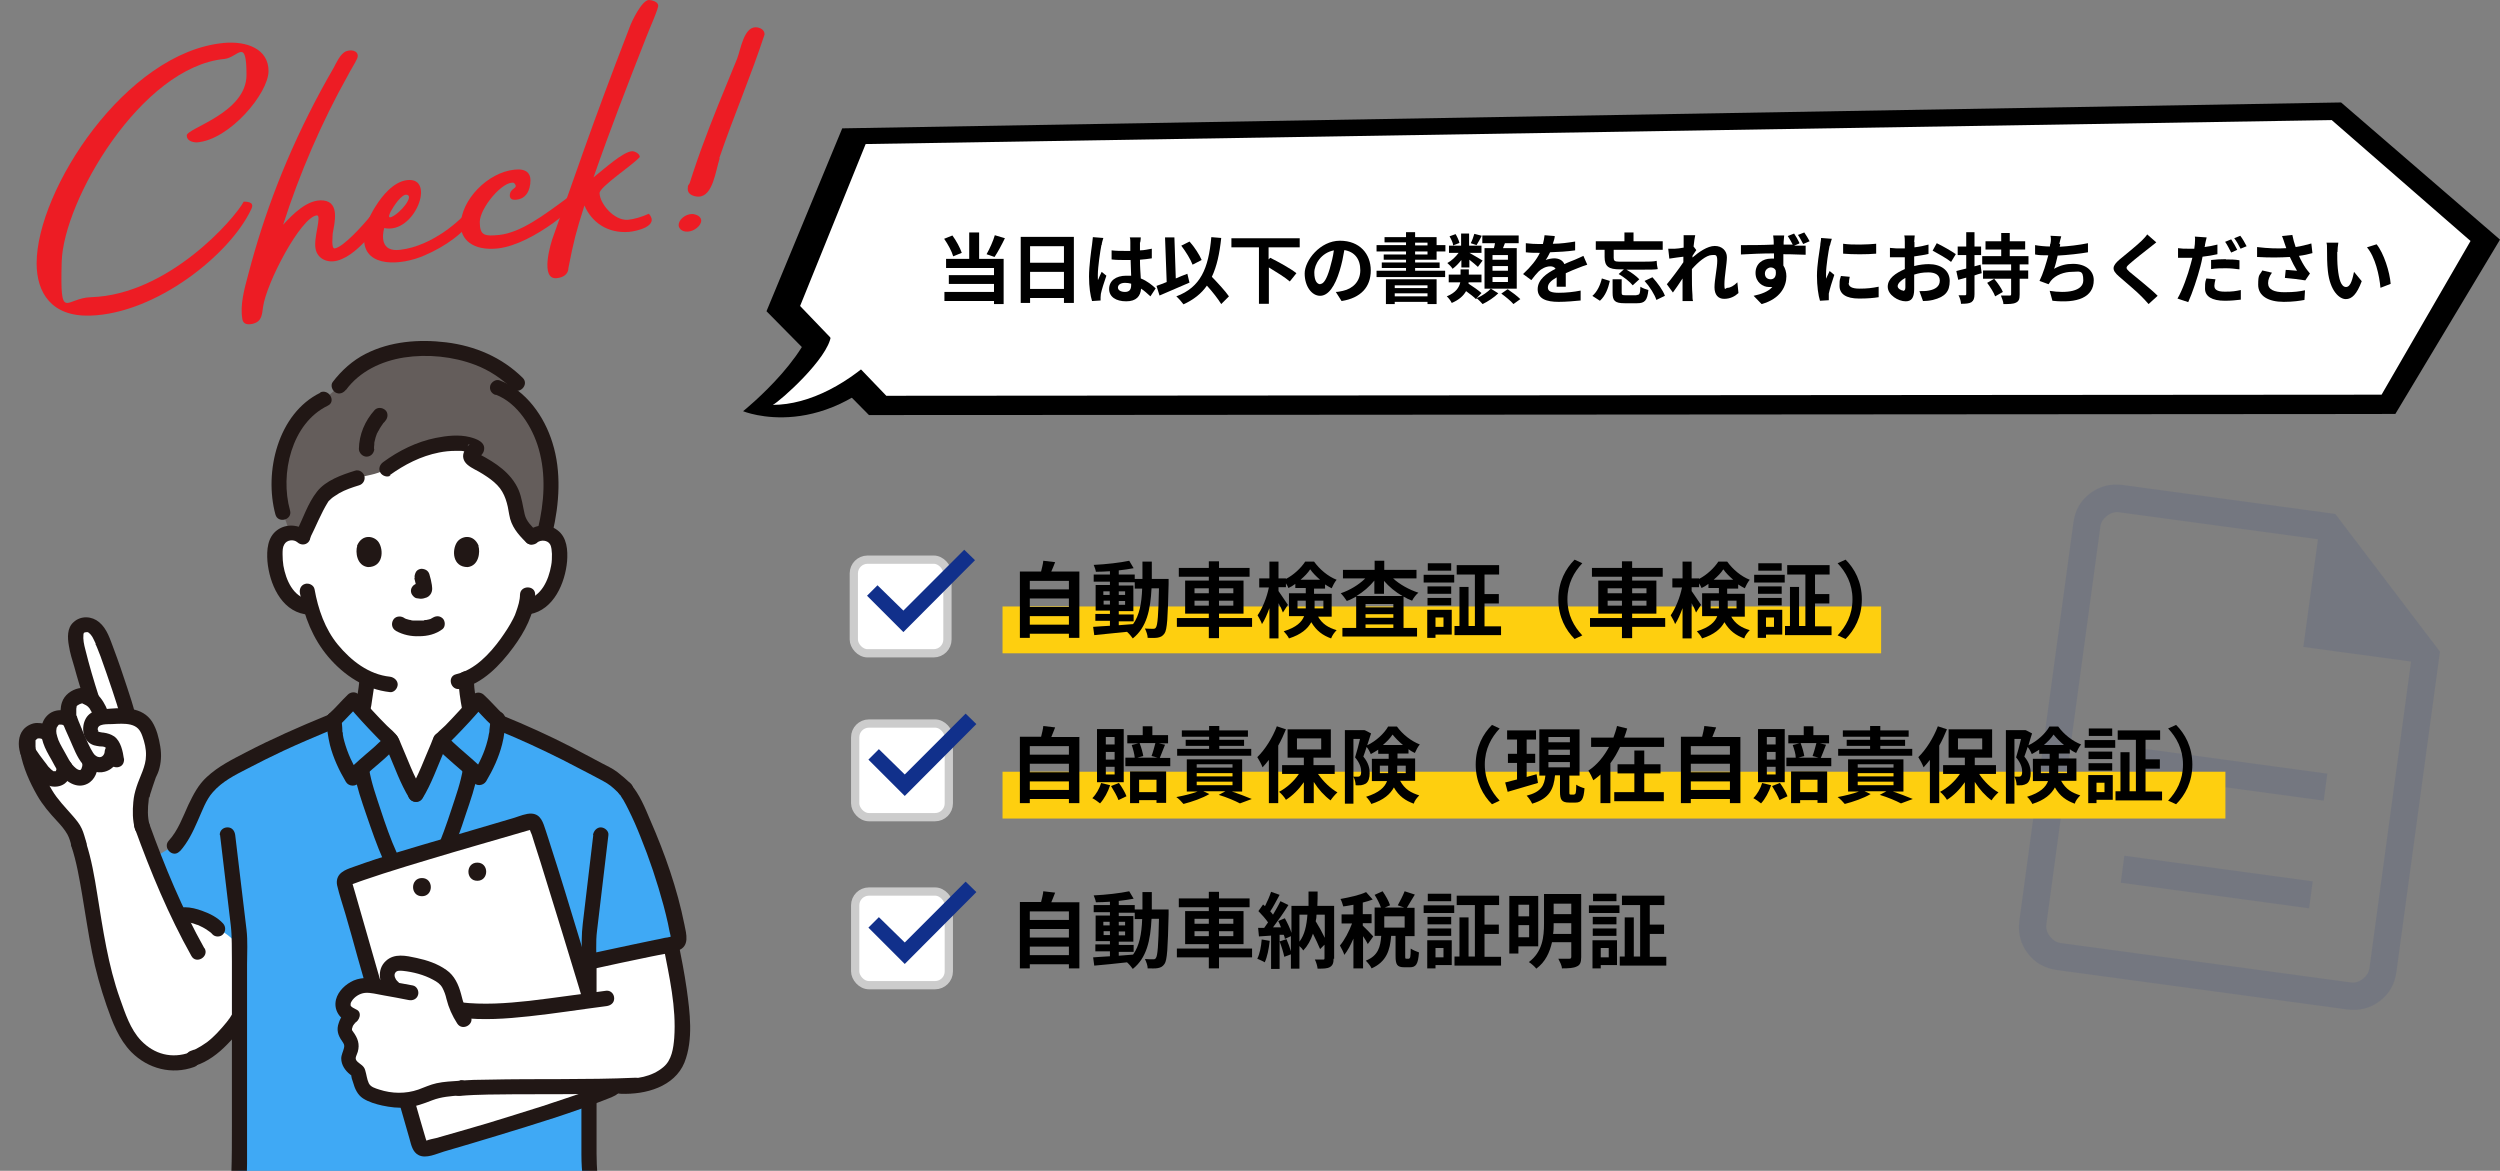 <?xml version="1.0" encoding="UTF-8"?>
<svg id="_レイヤー_2" xmlns="http://www.w3.org/2000/svg" xmlns:xlink="http://www.w3.org/1999/xlink" version="1.1" viewBox="0 0 907.7 425.1">
  <rect x="0" y="0" width="907.7" height="425.1" fill="#808080" stroke="none"/>
  <!-- Generator: Adobe Illustrator 29.4.0, SVG Export Plug-In . SVG Version: 2.1.0 Build 152)  -->
  <defs>
    <style>
      .st0 {
        fill: none;
      }

      .st1, .st2 {
        fill: #11308b;
      }

      .st2 {
        isolation: isolate;
        opacity: .1;
      }

      .st3 {
        fill: #ed1c24;
      }

      .st4 {
        fill: #3fa9f5;
      }

      .st5, .st6 {
        fill: #fff;
      }

      .st7 {
        fill: #645d5b;
      }

      .st6 {
        stroke: #ccc;
        stroke-miterlimit: 10;
        stroke-width: 3px;
      }

      .st8 {
        fill: #fecf0f;
      }

      .st9 {
        clip-path: url(#clippath);
      }

      .st10 {
        fill: #211715;
      }
    </style>
    <clipPath id="clippath">
      <rect class="st0" y="118.2" width="262.8" height="306.9"/>
    </clipPath>
  </defs>
  <g id="_レイヤー_1-2">
    <g class="st9">
      <g id="c">
        <g id="d">
          <path class="st5" d="M181.9,722.3c2,0,4.2-.3,5.9-1.3,1-.6,1.8-1.6,2.2-2.6-1-2.5-1.8-5.1-2.3-7.7-7.8.5-18.1.4-26.5-.3v4.8c5,4,12.5,7.3,20.7,7.1h0Z"/>
          <path class="st5" d="M117.2,721c1.7,1.1,3.8,1.3,5.9,1.3,8.4,0,16-3.3,21-7.4v-4.3c-8.1.9-18.4,1-26.6.6-.5,2.6-1.3,5.1-2.3,7.5.5.9,1.2,1.7,2.1,2.2h-.1Z"/>
          <path class="st5" d="M193,195c1.3-1.2,3.2-1.7,5-1.4s3.4,1.3,4.2,2.8c.6,1,.8,2.2.9,3.3.4,4.5-.5,9.1-2.5,13.1s-2.3,3.9-4.1,5.3c-1.4,1.1-3.1,1.9-4.9,2.2,0,0-.3,0-.8.1-.4,1.5-.8,2.7-1.1,3.4-1.5,4-10,18.2-20.5,22.5.1,2.6.4,5.3.9,7.9.5,3.1.4,5.8,4.6,7.4.3.1,12.4,5.9,12.8,6,0,0-6,28.1-36.5,28.1s-37.8-28.6-37.8-28.6c.8-.3,14.3-6.6,14.6-6.7,4.3-1.5,4.1-4.3,4.6-7.4.4-2.4.7-4.6.9-7-4.5-2.1-8.6-5.5-12.3-9.9-4.2-5.1-6.6-10.7-8-15.7-1-.2-1.6-.2-1.6-.2-1.8-.3-3.5-1.1-4.9-2.2-1.8-1.4-3.1-3.4-4.1-5.3-2-4.1-2.9-8.7-2.5-13.1,0-1.1.3-2.3.9-3.3.8-1.5,2.4-2.5,4.2-2.8,1.8-.3,3.7.3,5,1.4,0,0-2.5-36.1,39.5-36.1s43.7,36.1,43.7,36.1h-.2Z"/>
          <path class="st7" d="M175.3,130.6c-7.7-3.3-15.9-4.2-23.4-4-12.7.4-22.6,5.4-28.6,13.6l-5.6,4.8c-5.3,2.5-10.3,7.8-13.1,14.7-3.7,9.2-4,19.1-1.9,26.4l2.6,7.5c1.6-.1,3.2.4,4.4,1.4,3.1-5.8,4-9.7,7.1-14.2,2-3,6.9-5.4,12.9-7.2,3-1,7-1.2,10.1-3.1,12.2-9.1,22.6-9.6,27.6-9.3,1.3,0,4.1.9,5,1.5s-3.8,2.8-.7,4.5c3.1,1.6,7,4,9.6,6.2,4.1,3.6,5.4,8.3,6,12.9.6,4.3,2.6,5.9,5.5,9,1.2-1.2,3.1-1.8,4.9-1.6l.2-.9c3.2-13.2,2.4-24.4-.3-32.2s-9.1-16.9-17-19.8l7.2-1.5c-3.8-3.9-8.1-6.6-12.6-8.6h0Z"/>
          <path class="st10" d="M130.5,246.6c-.1,1.9-.4,3.8-.7,5.7-.2,1.2-.3,2.4-.6,3.6,0,.2-.4.9,0,.3-.1.2-.2.4-.4.7-.2.3.3-.3,0,0,0,0-.2.2-.2.3-.1.1-.2.2-.4.3.3-.2,0,0-.2,0-.6.4-1.2.6-2,.9-3.4,1.5-6.7,3.1-10.1,4.7-.9.4-1.7.8-2.6,1.2-.3.1-.6.3-.9.4-.6.3.7-.3,0,0-1.4.5-2.3,1.9-1.9,3.4.4,1.4,2,2.4,3.4,1.9s2.7-1.2,4.1-1.8c2.1-1,4.2-1.9,6.2-2.9,1.5-.7,3.1-1.4,4.6-2.1.1,0,.3-.1.4-.2,0,0-1,.4-.5.2.3,0,.5-.2.8-.3.5-.2.9-.4,1.4-.7,1.6-1,2.7-2.3,3.4-4.1.5-1.3.6-2.6.8-3.9.4-2.5.8-5.1,1-7.6.1-1.5-1.3-2.8-2.8-2.8s-2.6,1.3-2.8,2.8h0Z"/>
          <path class="st10" d="M166.4,246.6c.2,3.7.7,7.4,1.4,11,.6,3.3,2.8,5.5,5.8,6.7.9.4-.7-.4,0,0,.2.1.5.2.7.3.7.3,1.4.7,2.1,1,1.9.9,3.9,1.8,5.8,2.7,1.3.6,2.6,1.3,4,1.9s2.9.4,3.8-1c.7-1.2.4-3.2-1-3.8-2.8-1.2-5.6-2.6-8.4-4-1.4-.6-2.7-1.3-4.1-1.9-.8-.4-1.4-.6-2.1-1,0,0-.4-.3-.2,0,.2.2-.2-.1-.2-.2,0,0-.2-.2-.2-.3,0,0,.3.4,0,0l-.3-.6c.3.5,0-.2-.1-.4-.4-1.3-.5-2.7-.7-4-.4-2.1-.6-4.3-.7-6.5,0-1.5-1.2-2.8-2.8-2.8s-2.8,1.3-2.8,2.8h0Z"/>
          <path class="st10" d="M195,197c1.4-1.1,3.8-.9,4.7.6.6,1,.6,2.4.7,3.5,0,1.4,0,2.9-.3,4.3-.9,5.1-3.5,11.2-9.2,12.3-1.5.3-2.3,2-1.9,3.4.4,1.5,1.9,2.2,3.4,1.9,8.7-1.6,12.8-11.4,13.5-19.2.3-4,0-8.7-3.5-11.3-3.4-2.6-8-2.1-11.2.6-1.1,1-1,2.9,0,3.9s2.7,1,3.9,0h0Z"/>
          <path class="st10" d="M188.8,215.8c0,2.2-.7,4.3-1.4,6.3-.1.4-.3.7-.4,1.1,0,.2-.3.7,0,0-.2.4-.4.9-.6,1.3-1.3,2.6-2.9,5-4.6,7.4-4,5.5-9.4,11.3-16.2,12.9-3.4.8-2,6.1,1.5,5.3,8.2-1.9,14.5-8.6,19.3-15.1,4.1-5.6,7.6-12,7.9-19.1.1-3.5-5.4-3.5-5.5,0h0Z"/>
          <path class="st10" d="M111.8,193.1c-3.2-2.7-7.8-3.1-11.2-.6-3.5,2.6-3.8,7.2-3.5,11.3.7,7.9,4.8,17.7,13.5,19.2,1.5.3,3-.4,3.4-1.9.4-1.3-.5-3.1-1.9-3.4-5.7-1-8.3-7.2-9.2-12.3-.2-1.3-.3-2.7-.3-4.1s0-2.6.6-3.6c.9-1.7,3.4-2,4.8-.8,1.1,1,2.8,1.1,3.9,0,1-1,1.1-2.9,0-3.9h-.1Z"/>
          <path class="st10" d="M108.9,215.4c1.5,8.4,4.7,16.5,10.3,23.1,5.8,6.8,13.4,11.8,22.4,12.8,1.5.2,2.8-1.4,2.8-2.8s-1.3-2.6-2.8-2.8c-7.7-.8-14.1-5.8-18.9-11.6-4.7-5.7-7.2-12.9-8.5-20.2-.3-1.5-2.1-2.3-3.4-1.9-1.5.4-2.2,1.9-1.9,3.4h0Z"/>
          <path class="st10" d="M141.4,172.6c5.4-3.9,11.4-7,18-8.3,2-.4,4-.6,6-.6h2c.7,0,1.5.3,2.2.5.3,0,.6.2.9.3.2,0,.6.4.2,0l-.7-1.2c-.8-2.1,1.1-2.5.2-1.7-.2.2-.4.4-.5.6-.4.5-.9,1-1.1,1.6-.9,1.8-.4,3.6,1.1,4.9,1.6,1.4,3.8,2.2,5.6,3.4,1.9,1.2,3.8,2.5,5.3,4.1,2.8,2.9,3.7,6.8,4.3,10.7.7,4.2,3.1,7,6,9.9,2.4,2.6,6.3-1.3,3.9-3.9-1.8-1.9-3.7-3.6-4.3-6.2-.7-3-1-5.9-2.2-8.8-2.7-6.2-8.4-9.9-14.1-12.9-1.4-.7-.5-.1-.5,1.1s.1.1,0,.3c.1,0,.3-.3.4-.4.6-.7,1.4-1.4,1.6-2.4.8-3.1-2.8-4.3-5.1-4.9-4-1-8.4-.5-12.4.3-6.9,1.4-13.4,4.6-19.1,8.8-1.2.9-1.8,2.4-1,3.8.7,1.2,2.6,1.9,3.8,1h-.5Z"/>
          <path class="st10" d="M116.3,142.6c-15.4,7.5-20.5,28.8-16.3,44.2.9,3.4,6.3,2,5.3-1.5-3.7-13.2.5-31.6,13.7-38,3.2-1.5.4-6.3-2.8-4.8h.1Z"/>
          <path class="st10" d="M180,143.3c7.9,3,13.4,11.9,15.6,19.7,2.7,9.4,2,19.5-.3,29-.8,3.4,4.5,4.9,5.3,1.5,2.5-10.6,3.3-22.2,0-32.7-2.9-9.5-9.6-19.1-19.2-22.7-1.4-.5-3,.6-3.4,1.9-.4,1.6.5,2.9,1.9,3.4h0Z"/>
          <path class="st10" d="M112.4,195.7c2.3-4.5,4.1-9.3,6.8-13.6.3-.4-.2.2,0,0s.3-.4.5-.5c.3-.3.7-.7,1.1-1-.4.3.3-.2.3-.2.2-.1.4-.3.6-.4.5-.3,1-.6,1.4-.9,2.3-1.3,4.7-2.1,7.3-2.9,1.4-.4,2.3-1.9,1.9-3.4-.4-1.4-2-2.4-3.4-1.9-4.8,1.5-10.6,3.5-13.8,7.6-3.4,4.3-5,9.7-7.5,14.5-.7,1.3-.3,3,1,3.8,1.2.7,3.1.3,3.8-1h0Z"/>
          <path class="st10" d="M135.8,163c0-.5,0-1.1.1-1.6q0-.3,0,.1v-.4c0-.3,0-.5.1-.8.2-1,.5-2,.9-3,.1-.3,0-.2,0,.1,0-.1.1-.2.2-.4.1-.2.2-.5.4-.7.2-.5.5-.9.8-1.4.3-.4.6-.9.9-1.3-.5.5,0-.1.2-.2.2-.2.4-.4.5-.6,1-1.1,1.1-2.9,0-3.9s-2.9-1.1-3.9,0c-3.5,3.9-5.6,8.8-5.7,14.1,0,1.4,1.3,2.8,2.8,2.8s2.7-1.2,2.8-2.8h-.1Z"/>
          <path class="st10" d="M125.6,141.6c5-6.8,12.9-10.5,21.1-11.8,8.5-1.3,17.8-.4,25.9,2.7,5,1.9,9.5,4.9,13.3,8.6,2.5,2.5,6.4-1.4,3.9-3.9-7.6-7.5-17.3-11.6-27.8-12.9-9.9-1.2-20.3-.4-29.3,4.2-4.7,2.4-8.7,6-11.9,10.2-.9,1.2-.2,3.1,1,3.8,1.4.8,2.9.2,3.8-1h0Z"/>
          <path class="st4" d="M92.3,438.9h119.4c1.5,0,2.7-1.2,2.7-2.7,0-3.4-.2-8.6-.7-13.1,0-22,0-56.3.1-73.9,8.3-1.9,22.6-4.8,30.8-6.6.7-.1,1.4-.3,1.7-.9.3-.5.2-1.1.1-1.7-2.4-16.3-14.3-47.9-19.5-53.6-1.9-1.8-4-3.7-6.3-5-12.7-6.9-23.6-12.6-38.2-18.6l-1.7-1.6c-2.1-2-4.7-5-7-7.1-5,6-8.9,9.9-13.7,14.6-.6.7-6.3,15.3-9.1,19.6-2.7-4.3-8.4-19-9.1-19.6-4.7-4.7-8.6-8.6-13.7-14.6-2.6,2.4-5.4,5.9-7.7,7.8-15.9,6.4-25,10.8-38.4,18.1-2.3,1.2-4.4,3.2-6.3,5-4.6,4.3-7.4,16.5-12.7,22.2l-7.4,4.3c3,7.7,5.9,14.5,8.9,20.7,1.4,0,2.2-.1,2.2-.1,2-.1,8.5,1.4,11.8,5.1,0,0,4,2.7,8,5.3,0,13.5,0,55.3,0,80.8-.5,4.5,0,9.8.7,13.6.2,1.5,2.6,1.8,4.1,1.8"/>
          <path class="st5" d="M10,272.5c-.3-1.2-.5-4.4.2-5.4s1.6-1.8,2.7-1.9c1.4-.1,3.2.3,4,.9l.9.6v-.4c-.3-2,.4-4.2,2.1-5.2,1-.6,3.7-.9,5.3.8-.2-1-.3-1.7-.3-1.7-.2-1.2-.4-4.5,1.1-5.9,1.3-1.2,3.7-2.1,4.9-1.6.9.4,1.8.8,2.5,1.4v-.4c-2.3-6.9-4.7-15.3-5.3-17.9-.6-2.5-1.5-7.1,1.1-8.3,3-1.4,4.7.1,6.2,1.8,2.7,3.1,12.1,33.5,11,31.1,2.5.3,4.8,1.1,6.1,2.9,2.1,3,2.9,7.1,3.2,9.9.2,1.7-.2,5.5-1.3,7.4-.7,1.3-3,8.3-3,8.8-.6,3.4-.5,8.2.2,10.9,4.7,12.7,8.8,22.9,13.2,31.9,1.4,0,2.2-.1,2.2-.1,2-.1,8.5,1.4,11.8,5.1,0,0,4.5,1.8,8,6.4v25.5c1.2-1.1-6.7,11.2-15.6,14.8-5.2,2.6-12.1,2.7-17.1-.3-8.7-5.2-10.7-13-14.1-22.2-6-16.3-7.2-41.6-11.7-55-.9-2.9-1-4.1-2.8-6.5s-4.1-4.7-6-7c-6-7-9.2-17.9-9.7-20.4"/>
          <path class="st5" d="M245.5,353.1c-.5-2.9-1.2-6.4-1.9-10.2-8.3,1.8-21.8,4.6-29.7,6.4v45.2c3.8,0,7.5-.1,11-.2,6.4.5,13.2-.8,18-5,6.4-5.3,5.4-20.7,3.1-33.7-.1-.8-.3-1.6-.4-2.4h-.1Z"/>
          <path class="st10" d="M115.3,702.9c0,6.2-1.5,12.3-4.4,17.8-.7,1.3-.3,3,1,3.8,1.2.7,3.1.3,3.8-1,3.3-6.4,5.1-13.4,5.1-20.6s-1.3-2.8-2.8-2.8-2.7,1.3-2.8,2.8h.1Z"/>
          <path class="st10" d="M141,704.3c0,5.7,0,11.4.1,17.1,0,1.4,1.3,2.8,2.8,2.8s2.8-1.2,2.8-2.8c0-5.7,0-11.4-.1-17.1,0-1.4-1.3-2.8-2.8-2.8s-2.8,1.2-2.8,2.8h0Z"/>
          <path class="st10" d="M184.2,702.9c0,7.2,1.8,14.2,5.1,20.6.7,1.3,2.5,1.7,3.8,1,1.3-.8,1.7-2.4,1-3.8-2.8-5.5-4.3-11.6-4.4-17.8,0-1.5-1.3-2.8-2.8-2.8s-2.8,1.3-2.8,2.8h0Z"/>
          <path class="st10" d="M158.5,704.3c0,5.7,0,11.4-.1,17.1,0,1.4,1.3,2.8,2.8,2.8s2.7-1.2,2.8-2.8c0-5.7,0-11.4.1-17.1,0-1.4-1.3-2.8-2.8-2.8s-2.7,1.2-2.8,2.8h0Z"/>
          <path class="st5" d="M87,761.4c-.2-.2-.3-.4-.5-.6-1.9-3-1.9-6.8-.8-10.2,1.1-3.3,3.1-6.3,5.2-9.1,5-6.9,10.4-13.5,15.9-19.9,2.2-2.5,4.7-5.1,7.9-5.7-.5,2,.7,4.1,2.4,5.2,1.7,1.1,3.8,1.3,5.9,1.3,9.5.2,18-4.3,22.9-9.1v16.1c0,1.7,0,3.4-.6,5-1.4,3.8-5.6,5.7-9,8-8.8,6-13.4,16.9-22.5,22.3-6.6,3.8-15.1,4.1-21.9.8-1.9-.9-3.7-2.2-5-3.8h0v-.3Z"/>
          <path class="st10" d="M89.3,760c-2.4-3.3-1.8-7.5,0-11,2.1-4.1,5.1-7.8,7.9-11.4,2.9-3.8,5.9-7.5,9-11.2,2.5-3,5.2-7.1,9.3-8l-3.4-3.4c-.8,4,1.6,7.6,5.3,9,3.6,1.4,8,1,11.7.4,7-1.1,13.7-4.5,18.7-9.4l-4.7-1.9c0,5.9.2,11.8,0,17.6-.1,2.9-1.6,4.7-4,6.3s-4.9,3.1-7.2,5c-8.3,7.1-13.3,19.1-24.6,22-6.1,1.6-14.4.6-18.6-4.7-.9-1.2-2.9-1-3.9,0-1.1,1.1-.9,2.7,0,3.9,4.3,5.3,12.3,7.3,18.8,6.9,6.9-.5,13-3.6,17.9-8.5,4.4-4.3,7.8-9.6,12.2-13.9,2.2-2.2,4.7-3.8,7.2-5.4,2.5-1.6,5.1-3.5,6.4-6.4,1.7-3.7,1.2-8.3,1.2-12.3v-10.5c0-2.4-3-3.6-4.7-1.9-3.6,3.5-8.1,6-12.9,7.3-2.8.8-5.7,1.1-8.6,1-1.6,0-5.6-.5-5.1-3,.4-2.1-1.2-3.9-3.4-3.4-4.9,1.1-8.2,5.3-11.3,8.9-3.7,4.3-7.3,8.8-10.7,13.3-5.6,7.3-14.3,18.1-7.5,27.4.9,1.2,2.4,1.8,3.8,1,1.2-.7,1.9-2.6,1-3.8h.2Z"/>
          <path class="st5" d="M218,761.4c.2-.2.3-.4.5-.6,1.9-3,1.9-6.8.8-10.2-1.1-3.3-3.1-6.3-5.2-9.1-5-6.9-10.4-13.5-15.9-19.9-2.2-2.5-4.7-5.1-7.9-5.7.5,2-.7,4.1-2.4,5.2-1.7,1.1-3.9,1.3-5.9,1.3-9.5.2-18-4.3-22.9-9.1v16.1c0,1.7,0,3.4.6,5,1.4,3.8,5.6,5.7,9,8,8.8,6,13.4,16.9,22.5,22.3,6.6,3.8,15.1,4.1,21.9.8,1.9-.9,3.7-2.2,5-3.8h0v-.3Z"/>
          <path class="st10" d="M220.4,762.8c6.8-9.3-1.9-20.1-7.5-27.4-3.5-4.5-7-9-10.7-13.3-3.1-3.6-6.3-7.8-11.3-8.9-2.1-.5-3.8,1.3-3.4,3.4.5,2.4-3.6,2.9-5.1,3-2.9,0-5.8-.2-8.6-1-4.8-1.3-9.4-3.8-12.9-7.3-1.7-1.7-4.7-.5-4.7,1.9v9.4c0,3.5-.3,7.1.3,10.6,1.1,7,8.2,9.1,12.9,13.2,4.7,4.1,8.1,9.3,12.3,13.8,4.4,4.8,9.9,8.6,16.5,9.7,7.4,1.2,16.8-.4,21.8-6.5.9-1.2,1.1-2.8,0-3.9-1-1-3-1.2-3.9,0-3.7,4.6-10.6,5.9-16.2,5.1-5.9-.8-10.5-4.2-14.4-8.5-3.8-4.1-7-8.8-11-12.6-2.1-2-4.3-3.6-6.8-5.1-2-1.2-4.4-2.6-5.4-4.8-.8-1.8-.5-3.9-.5-5.8v-14.5l-4.7,1.9c5,4.9,11.8,8.3,18.7,9.4,3.7.6,7.9,1,11.5-.3,3.9-1.4,6.4-5,5.6-9.1l-3.4,3.4c3.9.9,6.6,4.9,9.1,7.8,3.2,3.7,6.3,7.5,9.2,11.4,2.7,3.6,5.7,7.1,7.8,11.1,1.8,3.5,2.6,7.8.1,11.2-.9,1.2-.2,3.1,1,3.8,1.4.8,2.9.2,3.8-1h-.1Z"/>
          <path class="st10" d="M168.1,279c-.8,5.1-2.6,10-4.2,14.9-1.7,5.2-3.7,10.9-5.8,15.5-.6,1.4-.4,3,1,3.8,1.2.7,3.1.4,3.8-1,2.4-5.3,4.4-10.9,6.2-16.5,1.7-5,3.5-10.1,4.4-15.3.2-1.5-.4-3-1.9-3.4-1.3-.4-3.1.4-3.4,1.9h-.1Z"/>
          <path class="st10" d="M128.6,280.5c.9,5.2,2.7,10.3,4.4,15.3,1.9,5.5,3.8,11.1,6.2,16.5.6,1.4,2.6,1.7,3.8,1,1.4-.8,1.6-2.4,1-3.8-2.1-4.6-4.1-10.3-5.8-15.5-1.6-4.9-3.4-9.8-4.2-14.9-.2-1.5-2.1-2.3-3.4-1.9-1.6.4-2.2,1.9-1.9,3.4h-.1Z"/>
          <path class="st10" d="M134.5,321c0,3.5.2,6.9.2,10.4s-.1,4.3,1.9,5.5c1.3.8,2.8.6,4.3.6h17.4c1.3,0,2.6.1,3.9-.1,2.2-.5,3.2-2.4,3.2-4.5,0-3.3,0-6.5-.1-9.8,0-1.7.2-3.5-1.1-4.8-1.2-1.2-2.6-1.3-4.2-1.3h-20.8c-2.6,0-4.3,1.3-4.7,4-.2,1.5,1.4,2.8,2.8,2.8s2.6-1.3,2.8-2.8c-.2,1.7-2.2,1.5-.7,1.5h20.7c.4,0,.9.1,1.3,0-1.1-1.6-1.6-2-1.5-1.1v11.8c0,.6,0,.4.2-.6l1.2-.7c-.4.1-.4.2,0,0h-22.4c1.1,1.5,1.6,1.8,1.5.8v-1.2c0-3.5-.2-7-.2-10.6s-5.6-3.5-5.5,0h-.2Z"/>
          <path class="st5" d="M91.4,439.2c0,10,1,87.5,3.4,129.9,1.2,22.2,5.3,132.3,9.4,140.4,4.8,2.3,36.4,3,48.5-.3,13.1,2.8,41.6,2.1,46.2,0,4.1-8.1,8.2-118.2,9.4-140.4,2.3-42.3,5.3-109.4,5.3-129.2"/>
          <path class="st10" d="M181.1,265.3c7.9,3.2,15.6,6.8,23.2,10.6,3.5,1.8,7.1,3.7,10.6,5.5,1.8,1,3.7,1.9,5.5,3s3.2,2.6,4.7,4c2.6,2.4,6.5-1.5,3.9-3.9-1.6-1.5-3.2-2.9-4.9-4.2s-3.7-2.2-5.6-3.2c-3.8-2-7.5-4-11.3-6-8-4.1-16.2-7.8-24.5-11.2-1.4-.6-3,.6-3.4,1.9-.4,1.6.5,2.8,1.9,3.4h0Z"/>
          <path class="st10" d="M149.4,489.2c-.6,6.6-.5,13.2-.6,19.8v29.4c0,14.2.2,28.4.2,42.6v116.7c0,3-.1,6,.1,8.9,0,1.2.4,1.9,1.4,2.6,1.2.9,3.1.2,3.8-1,.8-1.4.2-2.9-1-3.8h0l1,1c.3.5.3,1.9.3.8v-121.9c0-13.2,0-26.4-.2-39.6-.1-17.5-.6-35,.3-52.5,0-1.1.1-2.1.2-3.2.1-1.5-1.4-2.8-2.8-2.8s-2.6,1.3-2.8,2.8h0v.2Z"/>
          <path class="st10" d="M88.7,439.2c0,20.3.5,40.6,1,61,.6,25.1,1.5,50.1,2.7,75.1,1,20.7,1.9,41.4,2.9,62.1,1.1,20.7,1.9,41.5,4.3,62.1.3,2.8.7,5.7,1.3,8.5.2.7.3,1.4.6,2.1.8,2.1,2.8,2.5,4.8,2.9,5.5,1,11.1,1.2,16.6,1.3,6.9,0,13.8,0,20.6-.7,2.9-.3,5.7-.7,8.5-1.3,3.5-.8,2-6.1-1.5-5.3-8.3,1.9-17.2,1.9-25.7,1.8-4.2,0-8.4-.2-12.6-.5-1.7-.2-2.9-.3-4.3-.5-.6,0-1.1-.2-1.7-.4-.2,0-.4,0-.7-.2-.7-.2.4.2,0,0l1,1c-.2-.5.2.5,0,.3,0,0,0-.2,0-.4,0-.3-.2-.6-.3-.9-.2-.8-.4-1.7-.5-2.5,0-.5-.2-1.1-.3-1.6,0-.3,0-.5,0-.8,0-.9,0,.3,0-.5-.2-1.4-.3-2.9-.5-4.3-.8-7.8-1.4-15.7-1.9-23.5-1.4-20.2-2.4-40.4-3.3-60.6-.7-14.7-1.3-29.5-2.1-44.2-1.3-24.2-1.9-48.4-2.5-72.7-.4-18.2-.8-36.5-.9-54.8v-2.5c0-3.5-5.5-3.5-5.5,0h0Z"/>
          <path class="st10" d="M210.8,439.4c0,19.5-1.1,39-1.9,58.4-1,24-2.2,48-3.5,72.1-.7,14.2-1.3,28.5-2,42.7-.9,19.2-1.9,38.4-3.1,57.7-.5,7.8-1.1,15.5-1.8,23.2-.1,1.5-.3,3.1-.5,4.6,0,.6-.1,1.3-.2,1.9,0,.3,0,.6-.1.9v.5c0,.6,0-.6,0,0-.2,1.8-.5,3.6-.9,5.4,0,.3-.2.5-.2.8-.2.8.2-.3,0,0l1-1c-.3.2.7-.2,0,0-.2,0-.4,0-.7.2-.6,0-1.1.3-1.7.4-.9.2-1.1.2-1.7.3-.8,0-1.5.2-2.3.2-4.2.4-8.4.5-12.7.6-8.4,0-17.2,0-25.5-1.8-3.4-.8-4.9,4.5-1.5,5.3,5.9,1.3,12.1,1.7,18.1,1.9,6.3.2,12.7.2,19-.2,2.5-.2,5-.4,7.5-.8,1.7-.3,4.2-.6,5.2-2.2.9-1.5,1.1-3.6,1.4-5.3,1.2-7.1,1.7-14.4,2.3-21.6.8-10.5,1.5-21,2.1-31.5,1.2-21.6,2.2-43.3,3.2-64.9,1-21.5,2.2-43,3.2-64.5,1.2-26,2.5-52,2.9-78v-5.2c0-3.5-5.5-3.5-5.5,0h-.1Z"/>
          <path class="st0" d="M92.6,411.6h116.7"/>
          <path class="st10" d="M211.7,436.2h-119.4c-3.5,0-3.5,5.5,0,5.5h119.4c3.5,0,3.5-5.5,0-5.5h0Z"/>
          <path class="st10" d="M215.4,303.2c-1.3,10.7-2.5,21.4-3.8,32.1-.5,4-.4,7.9-.4,11.9,0,18.6,0,37.2-.1,55.8v16.3c0,3,.2,6,.5,9,.1,1.7.2,3.5.2,5.2v2.3c0,.5,0,.4,0,.4-3.5.3-3.5,5.8,0,5.5,3.3-.3,5.4-2.6,5.5-5.9,0-3.1-.1-6.2-.4-9.3-.4-5.1-.3-10.2-.3-15.3v-59.9c0-4.5-.4-9.1.2-13.6,1.4-11.5,2.7-23,4.1-34.5.2-1.5-1.4-2.8-2.8-2.8s-2.6,1.3-2.8,2.8h.1Z"/>
          <path class="st10" d="M65.3,309.1c2.9-3.2,4.8-7.2,6.5-11.1,1.6-3.5,2.9-7.5,5.5-10.4,3.4-3.9,8-6.2,12.5-8.5,4.4-2.3,8.8-4.5,13.3-6.6,5.6-2.6,11.3-5,17-7.4,1.4-.6,2.3-1.8,1.9-3.4-.4-1.3-2-2.5-3.4-1.9-10,4.1-19.8,8.4-29.4,13.4-5,2.6-9.9,5-14.1,8.9-3.1,2.8-4.9,6.4-6.7,10.1-2,4.4-3.8,9.4-7.1,13-2.4,2.6,1.5,6.5,3.9,3.9h0Z"/>
          <path class="st10" d="M79.9,303.2c1.3,11,2.6,22,3.9,32.9.5,4.3.3,8.6.4,12.9v59.9c0,5.7,0,11.4-.2,17.2,0,3.6.3,7.2.9,10.7.5,3.5,3.7,4.5,6.8,4.6,3.5,0,3.5-5.4,0-5.5-.6,0-1.9-.6-1.4.2-.3-.4-.2-1.3-.3-1.9,0-.8-.2-1.7-.3-2.5-.3-3.1,0-6.2,0-9.3v-72.2c0-4.2.3-8.5-.2-12.7-1.4-11.4-2.7-22.8-4.1-34.3-.2-1.5-1.1-2.8-2.8-2.8s-2.9,1.3-2.8,2.8h0Z"/>
          <path class="st10" d="M182.7,259.4c-2.4-2.3-4.6-4.9-7-7.1-1-1-2.9-1.2-3.9,0-3.2,3.8-6.6,7.5-10.1,11.1-1.3,1.3-3.1,2.6-4.1,4.2-.5.7-.8,1.6-1.1,2.4-2.5,5.7-4.6,11.8-7.9,17.1-1.9,3,2.9,5.8,4.8,2.8,3.2-5.2,5.3-11.2,7.7-16.8.3-.8.9-1.6,1.1-2.4,0,0,.1-.2.1-.3-.7,1.2.3-.2.6-.5.8-.8,1.7-1.7,2.5-2.5,3.5-3.6,6.9-7.2,10.1-11.1h-3.9c2.4,2.3,4.5,4.9,7,7.1,2.6,2.4,6.5-1.5,3.9-3.9h.2Z"/>
          <path class="st10" d="M178,261.3c0,1.2-.1,2.5-.3,3.7v.4c0,.7.1-.6,0,0,0,.4-.1.7-.2,1.1-.1.8-.3,1.6-.5,2.4-1.1,4.4-3,8.2-5.3,12.1h4.8c-.7-1.3-1.9-2.4-2.9-3.4-1.5-1.4-3-2.7-4.5-4s-3-2.6-4.5-4c-.6-.5-1.1-1.1-1.6-1.6,0,0-.2-.2-.3-.3.2.5.3.4.1.2,0,0-.1-.2-.2-.3-.3-.4.2.6.1.3-1-3.4-6.3-2-5.3,1.5.4,1.5,1.7,2.7,2.8,3.8,1.4,1.4,2.9,2.6,4.3,3.9,1.5,1.3,3.1,2.7,4.6,4,.6.6,1.2,1.1,1.8,1.7.2.2.6.5.7.8-.1-.4-.3-.5-.1-.2,0,.1.1.2.2.3,1,1.9,3.7,1.7,4.8,0,2.5-4.2,4.6-8.7,5.8-13.4.8-3,1.1-6.1,1.2-9.2,0-1.5-1.3-2.8-2.8-2.8s-2.7,1.3-2.8,2.8h0v.2Z"/>
          <path class="st10" d="M123.3,263.3c2.4-2.3,4.6-4.9,7-7.1h-3.9c3.2,3.8,6.6,7.5,10.1,11.1.8.8,1.5,1.6,2.3,2.3.2.2,1.5,1.6,1,1-.4-.6,0,0,0,0,.3.8.8,1.6,1.1,2.4,2.4,5.6,4.5,11.6,7.7,16.8,1.9,3,6.6.2,4.8-2.8-3.3-5.3-5.4-11.4-7.9-17.1-.3-.8-.6-1.6-1.1-2.3-.9-1.6-2.6-2.8-3.9-4.1-3.6-3.6-7.1-7.4-10.3-11.3-1-1.2-2.9-1-3.9,0-2.4,2.3-4.5,4.9-7,7.1-2.6,2.4,1.3,6.3,3.9,3.9h0Z"/>
          <path class="st10" d="M118.6,261.3c0,3.1.5,6.2,1.2,9.2,1.2,4.7,3.3,9.2,5.8,13.4,1,1.7,3.8,1.9,4.8,0,0-.1.1-.2.2-.3.1-.3,0-.4-.1.2,0-.2.5-.5.6-.7.6-.6,1.2-1.2,1.8-1.8,1.5-1.4,3.1-2.7,4.6-4s2.9-2.5,4.3-3.9c1.1-1.1,2.3-2.3,2.8-3.8,1-3.4-4.3-4.9-5.3-1.5,0,.3.4-.7.1-.3,0,0-.1.2-.2.3-.1.2-.1.5.1-.2,0,0-.2.3-.3.3-.5.6-1,1.1-1.6,1.6-1.4,1.4-3,2.7-4.5,4s-3,2.6-4.5,4c-1,1-2.2,2.1-2.9,3.4h4.8c-2.3-3.9-4.1-7.7-5.3-12.1-.2-.8-.4-1.5-.5-2.3,0-.4,0-.8-.2-1.2,0-.5,0,.4,0,0v-.5c0-1.2-.2-2.5-.3-3.7,0-1.5-1.2-2.8-2.8-2.8s-2.8,1.3-2.8,2.8h.2Z"/>
          <path class="st10" d="M240.9,343.7c2.1,10.9,4.7,22,3.9,33.2-.3,3.7-.9,8-3.9,10.5-4.2,3.6-10,4.5-15.3,4.2-3.5-.2-3.5,5.3,0,5.5,8.7.4,19.3-2.5,22.9-11.3,3.3-8.3,2-18.3.8-26.9-.8-5.6-1.9-11.2-3-16.7-.7-3.5-6-2-5.3,1.5h0Z"/>
          <path class="st5" d="M125.2,320.9c-.2-1,.4-2,1.3-2.3,11.7-4.5,54.1-16.6,65.7-20.1,1.1-.3,2.2.3,2.6,1.3,4.8,14.3,21.4,68.8,28.4,93.5.3,1-.2,2-1.2,2.4-16,6.6-51,17-67.1,21.6-1.1.3-2.2-.3-2.6-1.4-4.6-15.4-22.8-79.8-27.2-94.8v-.2h.1Z"/>
          <path class="st10" d="M128,320.9s-1,.3-.3.2c.2,0,.4-.2.6-.2.4-.1.7-.3,1.1-.4.9-.3,1.8-.7,2.8-1,2.3-.8,4.6-1.5,6.9-2.3,5.7-1.8,11.4-3.6,17.2-5.3,10.9-3.3,21.9-6.4,32.8-9.6.8-.2,1.6-.5,2.4-.7s.9-.2,1.2-.4c0,0,.4,0,.4-.1-.4,0-.6-.1-.8-.4,0,.1,0,.2.1.4,0,.6.5,1.4.7,2,.3,1,.6,1.9.9,2.9,1.5,4.7,3,9.3,4.4,14,3.9,12.5,7.7,25,11.5,37.5,3.5,11.6,7,23.3,10.3,35,0,.2.3,1.5.4,1.5-.8-.3,1.4-.9.1-.7-.3,0-.5.2-.8.3-1.3.5-2.6,1-3.9,1.5-2.9,1.1-5.8,2.1-8.8,3.1-6.7,2.3-13.5,4.5-20.4,6.6-6.6,2.1-13.3,4.1-20,6-2.8.8-5.6,1.6-8.4,2.4-1.2.3-2.6.5-3.7,1-.4.2-.9,0-.2.3.6.3.3.2.4,0,0-.2-.2-.8-.3-1-2.6-8.7-5-17.5-7.6-26.2-6-21.1-12-42.2-18.1-63.3-.4-1.3-.8-2.7-1.2-4.1-.8-3.4-6.1-2-5.3,1.5.8,3.5,2,7,3,10.4,1.5,5.2,3,10.4,4.4,15.6,3.5,12.3,7,24.5,10.5,36.8,2.8,9.8,5.6,19.5,8.4,29.3.6,2.2,1.1,4.8,3.3,5.9,2.7,1.4,6.5-.5,9.2-1.3,6.6-1.9,13.2-3.9,19.8-5.9,13.4-4.1,27-8.2,40-13.4,1.7-.7,3.3-1.2,4.2-2.9.9-1.7.5-3.4,0-5.1-.8-2.7-1.5-5.4-2.3-8-1.9-6.3-3.7-12.7-5.6-19-4-13.4-8.1-26.9-12.2-40.3-1.7-5.4-3.3-10.8-5.1-16.2-.6-2-1.3-4-1.9-5.9-.9-2.7-1.7-5.8-5.1-6-2-.1-4.3.9-6.2,1.5-2.4.7-4.8,1.4-7.1,2.1-6,1.8-12,3.5-18,5.3-11.2,3.3-22.5,6.5-33.5,10.5-2.9,1-6.1,2.2-5.9,5.9.2,3.5,5.7,3.5,5.5,0h0l.2.2Z"/>
          <path class="st5" d="M220.2,362.4c-19.1,2.4-39.8,6.2-54.3,4,6.9,10.5,0,1.1-.8-2.7-.8-3.5-1.9-7.7-5.1-9.6-3.1-1.8-5.8-3-9-3.6-3.5-.7-6.9-1.7-9,0-3.6,3.1-.7,10.8,7.8,9.4,8.4,2.4-11.2-1.7-16-2.3-6.9-.8-13.9,8-6.1,11.2-1.6.5-3.4,4.4-2.6,6.1.9,1.7,2.2,2.6,2.3,4.6,0,1.8-1.4,4.1-1.2,5.2.5,2.8,3.6,3.9,3.6,4.4.3,1.8,1.1,6.4,3.3,7.6,1.7.9,4.7,2,6.6,2.3,4.5.7,7.7,1,12.1-.5,2.3-.8,5.6-2.3,8-2.7,2.4-.4,4.8-.5,7-.7,11.7-1,42.7-.1,63.8-1.1"/>
          <path class="st10" d="M166.9,392.4c-2.8.2-5.7.3-8.4.9-2.3.5-4.4,1.5-6.6,2.3-4.6,1.6-9.6,1.5-14.2,0-1.5-.5-3.1-.9-3.8-2.3-.7-1.5-.8-3.1-1.3-4.7-.4-1.6-1.8-2.2-2.7-3-1.4-1.3-.5-2,0-3.7.8-2.8,0-5-1.7-7.3-.1-.2-.3-.4-.4-.6l-.2-.4c0,.6.2.7.2.3,0-.1,0-.8.2-.9,0-.4.3-.8.6-1.2.3-.4.8-.6,0-.3,1.9-.7,3.1-4,.7-5-.8-.4-1.8-.9-2-1.4,0-.3,0-.6,0-.5,0-.5.2-.7.4-1.1,1-1.6,2.9-2.8,4.8-3,2-.2,4.4.5,6.8.9,3,.5,6,1.1,9.1,1.7,1.5.3,3-.4,3.4-1.9.4-1.3-.4-3.1-1.9-3.4-3.8-.7-7.6-1.4-11.4-2.1-3.5-.6-6.7-1.1-10.1.3-2.9,1.3-5.6,3.8-6.4,6.9-.9,3.7,1.2,6.9,4.6,8.4l.7-5c-2.2.9-3.6,2.9-4.3,5.1-.9,2.5-.3,4.5,1.2,6.6.6.9,1,1.4.7,2.5-.3,1.3-1,2.5-1,3.8,0,2.3,1.4,4.4,3.2,5.8.4.3.8.7,1.2.9.3.2,0,.1,0,0,0,0-.5-1.3-.7-.8-.2.7.4,2.2.6,2.8.6,2.2,1.6,4.5,3.6,5.8s4.7,2.1,7,2.6c2.8.6,5.9,1,8.8.7,3.3-.3,6.2-1.4,9.3-2.6,3.4-1.3,6.7-1.5,10.3-1.8,3.5-.3,3.5-5.8,0-5.5h0l-.3.2Z"/>
          <path class="st10" d="M144.3,356.3c-.8-.8-1.3-2.1-.9-2.9.5-1.1,1.7-1,2.9-.9,3.7.4,7.6,1.4,10.9,3.2,1.5.8,2.6,1.5,3.4,2.9.7,1.3,1.2,2.7,1.5,4.1.8,3.2,2.1,6.1,3.9,8.9,1.9,3,6.6.2,4.8-2.8-.8-1.3-1.6-2.6-2.2-4-.6-1.2-.8-2.6-1.2-3.9-.9-3.4-2.4-6.7-5.3-8.7-3.2-2.3-7.1-3.6-10.9-4.4-3.7-.8-8-1.8-11.1,1.1-3.4,3.1-2.5,8.3.4,11.3,2.5,2.5,6.4-1.3,3.9-3.9h0Z"/>
          <path class="st10" d="M166.9,397.9c6.9-.6,13.8-.5,20.7-.6,9.3,0,18.6,0,28-.1,5,0,10.1-.2,15.1-.4,3.5-.2,3.5-5.7,0-5.5-17.8.8-35.7.3-53.6.7-3.4,0-6.8.1-10.2.4-3.5.3-3.5,5.8,0,5.5h0Z"/>
          <path class="st10" d="M220.2,359.7c-9.4,1.2-18.7,2.6-28.1,3.7-8.3.9-16.7,1.5-25,.5-1.5-.2-2.8,1.4-2.8,2.8s1.3,2.6,2.8,2.8c8.3,1,16.7.4,25-.5,9.4-1,18.7-2.5,28.1-3.7,1.5-.2,2.8-1.1,2.8-2.8s-1.3-2.9-2.8-2.8h0Z"/>
          <path class="st10" d="M214.4,352c7.3-1.6,14.6-3.2,22-4.7,3.2-.7,6.7-1.1,9.8-2.2,4.3-1.5,3-6,2.3-9.4-2.6-13-7.1-25.8-12.4-37.9-1.9-4.5-3.9-9.5-7.2-13.2-2.4-2.6-6.3,1.3-3.9,3.9.1.1.3.3.4.4,0,0-.2-.3,0,.1.3.5.6,1,.9,1.4.7,1.2,1.3,2.4,1.9,3.6,1.6,3.2,3,6.4,4.3,9.7,3.3,8.1,6.1,16.5,8.4,25,.6,2.2,1.1,4.3,1.6,6.5.2,1,.4,2,.6,3,.2.8.6,2,.3,2.8l.7-1.2c-.4.5-2.1.6-2.7.7-1.3.3-2.6.6-3.8.8-2.9.6-5.8,1.2-8.6,1.8-5.4,1.2-10.9,2.3-16.3,3.5-3.5.8-2,6.1,1.5,5.3h.2Z"/>
          <path class="st10" d="M71,386.9c4.4-1.4,8.3-4.4,11.5-7.7,2.4-2.4,4.7-5.1,6.5-8,.8-1.2.3-3.1-1-3.8-1.4-.7-2.9-.3-3.8,1-.3.5-.6.9-.9,1.4-.2.2-.4.5-.5.7,0,0-.5.6-.2.2s-.2.2-.2.3c-1.1,1.4-2.4,2.8-3.6,4.1-.7.7-1.5,1.5-2.3,2.2-.4.3-.7.6-1.1.9,0,0-.2.2-.4.3q.2-.2,0,0c-.2.1-.4.3-.6.4-.8.6-1.7,1.1-2.6,1.6-.5.3-.9.5-1.4.7.6-.3,0,0-.2,0-.3.1-.5.2-.8.3-1.4.4-2.4,1.9-1.9,3.4.4,1.4,1.9,2.4,3.4,1.9h0Z"/>
          <path class="st10" d="M74.2,344.3c-8.1-14.4-14.4-29.7-20-45.2-1.2-3.3-6.5-1.9-5.3,1.5,5.8,16,12.3,31.7,20.6,46.5,1.7,3.1,6.5.3,4.8-2.8h-.1Z"/>
          <path class="st10" d="M25.9,307.2c1.9,5.7,2.9,11.7,3.9,17.5,1.2,7,2.2,14,3.6,21,1.3,6.6,3.1,13,5.3,19.4,2.1,6,4.4,12.2,9,16.9,6.1,6.1,14.7,8.3,22.8,5.4,3.3-1.2,1.9-6.5-1.5-5.3-6.6,2.4-13,.7-17.8-4.3-3.9-4.1-5.7-9.8-7.6-15.1-4.4-12.3-6.2-25.2-8.3-38.1-1-6.3-2.1-12.7-4.1-18.8-1.1-3.4-6.4-1.9-5.3,1.5h0Z"/>
          <path class="st10" d="M18.3,263.7c-1.4-.9-3.2-1.2-4.9-1.2s-3.8,1-5,2.5c-1.8,2.2-1.9,5.6-1.1,8.3.6,2.1,2.4,4,3.7,5.7,1.9,2.5,3.7,5.3,6.8,6.3,1.8.6,4.1.4,5.7-.8,1.8-1.4,2.6-3.7,2.8-5.9.1-1.4-1.4-2.8-2.8-2.8s-2.6,1.2-2.8,2.8c0-.3,0,.3-.1.4,0,.1-.3.7-.1.4,0,.2-.2.3-.2.5,0,0-.2.4,0,.1s0,0,0,0c-.1.3-.1,0,.1,0-.4.2.3,0-.1,0s.4,0-.2,0h-.4c-.4,0,.4.1,0,0h-.3c-.3,0,0-.1,0,0-.2-.2-.4-.3-.6-.4.3.2-.2-.2-.3-.3-.2-.2-.4-.4-.6-.6s-.3-.3-.4-.4-.3-.3,0,0c-.5-.7-1-1.4-1.5-2-1.1-1.4-2.1-2.8-3.1-4.3,0,0,0-.1-.1-.2-.2-.3.3,0,.1.3v-.8c0-.1,0-.4,0,0s0,0,0-.1v-2.1c0-.5-.1.4,0-.2,0-.3.1-.6,0,0,0,0,0-.2.1-.2.2-.2-.5.5.1-.1,0,0,.2-.2.3-.3.3-.3-.3.2,0,0,.1,0,.2-.1.3-.2-.4.2,0,0,0,0,0,0-.5,0-.1,0h.9c-.3,0-.1,0,0,0,.3,0,.6.2,1,.3,0,0,.4.2,0,0s.1.1.2.1c1.2.8,3.1.3,3.8-1s.3-3-1-3.8h-.2Z"/>
          <path class="st10" d="M7.4,273.3c1,5.4,3.4,10.8,6.1,15.5,2,3.5,4.5,6.4,7.2,9.3,1.4,1.5,2.8,3.1,3.8,4.9.7,1.3,1.1,2.8,1.5,4.2,1,3.4,6.3,1.9,5.3-1.5-.5-1.6-.9-3.3-1.6-4.8-.8-1.8-2.1-3.3-3.4-4.8-2.6-3-5.4-5.8-7.4-9.2-2.7-4.5-5.1-9.8-6-15.1-.6-3.5-5.9-2-5.3,1.5h-.2Z"/>
          <path class="st10" d="M27.2,259.9c-2.4-2.4-6.8-2.8-9.5-.6-3.2,2.6-3.2,6.9-2,10.5.7,2.1,1.8,4,2.9,5.9.9,1.6,1.7,3.3,2.8,4.8,2.3,3.1,6.3,6.1,10.3,4.1,2.8-1.4,4-4.7,3.8-7.7,0-1.5-1.2-2.8-2.8-2.8s-2.8,1.3-2.8,2.8v1c0,.2-.2.7,0,0,0,.3-.1.5-.2.8,0,.2-.3.6,0,.2,0,.1-.6.8-.2.4-.1.1-.2.2-.4.3q.2-.2,0,0c-.2,0-.3,0,0,0-1,0-2-1-2.9-2-.8-1-1.6-2.5-2.3-3.8-.9-1.7-2-3.4-2.7-5.1-.3-.8-.5-1.6-.7-2.4-.1-.6-.1-1.2,0-1.6,0-.3.1-.6.3-.9-.2.5.5-.7.2-.3.1-.1.3-.3.4-.4-.1,0-.1.1,0,0,0,0-.6.1,0,0h.4q-.4,0,0,0h.8c-.8-.1.7.3.1,0,.2,0,.3.2.5.3-.2-.2-.2-.1,0,.1,2.5,2.5,6.4-1.4,3.9-3.9h0v.3Z"/>
          <path class="st10" d="M39.1,258.1c-1.6-4.3-5.3-9.3-10.5-8.2-2.7.6-5.2,2.4-6.1,5.1-.6,1.8-.7,4.1-.2,5.9.7,2.6,2,5.2,3.1,7.7,1.3,2.9,2.5,6.3,4.6,8.8,1.9,2.2,5.2,3.6,8,2.8,3.4-.9,5.4-4,5.6-7.3,0-1.5-1.3-2.8-2.8-2.8s-2.7,1.3-2.8,2.8c0,.9-.8,2.1-1.9,2-.8,0-1.5-.6-2-1.1,0,0-.4-.5,0,0,.3.4,0-.2-.2-.3-1.4-2.2-2.4-4.6-3.4-6.9-.3-.6-.5-1.2-.8-1.9-.2-.4.1.3,0,0,0-.2-.1-.3-.2-.5-.1-.3-.3-.7-.4-1-.4-.9-.8-1.9-1.1-2.8,0-.2-.1-.5-.3-.7v-.2s0,.4,0,.3v-2.5c0-.1.2-.9.1-.7,0-.2.2-.4.3-.5-.3.3.2-.1.1,0,.3-.2.6-.4.9-.5.2,0,.4-.2.6-.2,1-.3-.4.2.5,0h-.3c-.3,0,.3.1.4.2.3.2.7.3,1,.5.5.3.8.6,1.2,1.1.4.6,1,1.7,1.3,2.6.5,1.4,1.9,2.3,3.4,1.9,1.3-.4,2.4-2,1.9-3.4h0v-.2Z"/>
          <path class="st10" d="M49.1,259.3c-.8-3.3-1.9-6.6-3-9.9-1.5-4.6-3.1-9.3-4.8-13.8-1.3-3.4-2.4-7.3-5.3-9.7-2.6-2.2-6.6-2.5-9.3,0-2.4,2.1-2.2,5.7-1.7,8.5.4,2.6,1.2,5.2,2,7.8,1.1,4.1,2.4,8.2,3.6,12.2,1.1,3.4,6.4,1.9,5.3-1.5-1.8-5.6-3.5-11.3-4.9-17-.5-1.9-.9-3.7-.7-5.6,0-.2.3-.7,0-.4.3-.3.9-.4,1.3-.4s.6.2.8.4c.2.1.4.4.6.6.2.2.8,1.2.2.2.6.9,1,1.9,1.5,2.9.3.7,0-.3,0,.2,0,.2,0,.3.2.5.2.4.3.8.5,1.2.4.9.7,1.9,1.1,2.8,1.5,4.1,2.9,8.3,4.3,12.4,1.1,3.3,2.2,6.6,3,9.9.8,3.4,6.1,2,5.3-1.5h0v.2Z"/>
          <path class="st10" d="M45,275.6c-.4-2.8-1.1-6.4-3.5-8.2-1.2-.8-2.5-1.2-3.9-1.4-.6,0-1.2-.2-1.8-.3-.8,0,0-.2,0,0,0-.2-.2-.5-.3-.7-.3-2.4,3.7-2,5.3-2.1,2.2-.1,4.4-.3,6.6.2,2.4.6,3.5,1.9,4.3,4.2.8,2.2,1.4,4.7,1.3,7,0,3.9-2.2,7.6-3.4,11.3-.7,2.2-1,3.5-1.2,5.6-.3,3.2-.3,6.6.6,9.8,1,3.4,6.3,2,5.3-1.5-.8-2.9-.7-6.1-.3-9.1,0-.4,0-.8.2-1.2-.3,1.7,0,.5,0,.4.2-.2.2-.8.3-1.1.3-1,.7-2.1,1-3.1s.7-1.9,1-2.9c0-.2.2-.4.3-.7.2-.4-.2.5,0,0,.3-.6.6-1.3.8-1.9.9-2.8,1.1-5.8.6-8.8-.5-3.1-1.3-6.4-3-9.1-1.7-2.6-4.3-4-7.2-4.5-2.6-.5-5.3-.4-7.9-.2-3.2.2-7.1.4-8.9,3.5-1.9,3.3-1.2,8.5,2.9,9.8.7.2,1.4.3,2.1.4.5,0,1.6,0,2.1.4s.5,1.2.6,1.7c.3,1.2.6,2.3.8,3.5.2,1.5,2.1,2.3,3.4,1.9,1.6-.4,2.1-1.9,1.9-3.4h0v.5Z"/>
          <path class="st10" d="M67,334.8h.9c.7,0-.7-.1,0,0,.2,0,.5,0,.7.1,1,.2,2.1.5,3,.9.3,0,.5.2.8.3.5.2-.6-.3,0,0,0,0,.2.1.4.2.6.3,1.1.5,1.7.9.5.3,1,.7,1.5,1-.6-.3-.2-.2,0,0s.2.2.4.3c.2.2.5.4.7.7,1,1.1,2.9,1.1,3.9,0s1-2.8,0-3.9c-2-2.2-4.8-3.6-7.6-4.6-1.9-.7-4.2-1.3-6.2-1.3s-2.8,1.2-2.8,2.8,1.2,2.8,2.8,2.8h0l-.2-.2Z"/>
          <g id="e">
            <path class="st10" d="M143.8,229.1c2.6,1.4,5.4,2,8.3,1.9,3.1,0,6.1-.7,8.6-2.6,1.1-.9,1-3,0-3.9-1.2-1.1-2.7-.9-3.9,0,.9-.7,0,0-.4.2-.2.1-.9.3,0,0-.2,0-.5.2-.7.2-.3,0-.6.2-.9.2s-.8,0-1,.2c.2-.1.5,0,0,0h-4.1c-.2,0-.1,0,.2,0-.2,0-.7-.1-.9-.2-.3,0-.6-.1-.9-.2-.2,0-.5-.2-.7-.2-.6-.2.6.3,0,0-.3-.1-.6-.3-.9-.5-1.3-.7-3.1-.4-3.8,1-.7,1.3-.4,3,1,3.8h0Z"/>
            <path class="st10" d="M150.4,209.8c.3,1.3.7,2.7.9,4v-.7.6-.7.2l.3-.7v.2l.4-.6h-.1c0,.1.6-.3.6-.3-.1,0-.2.1-.3.2l.7-.3c-.2,0-.4.1-.5.2h.7-.5.7-.6c-.4-.1-.7-.1-1.1,0-.4,0-.7.1-1,.3-.6.3-1.1,1-1.3,1.6-.2.7-.1,1.5.3,2.1.4.6,1,1.2,1.6,1.3.5,0,1,.2,1.5.2.8,0,1.5-.2,2.3-.5.9-.4,1.6-1.3,1.8-2.2.2-.8.1-1.5,0-2.3-.2-1.3-.5-2.6-.9-3.9-.2-.7-.7-1.3-1.3-1.6s-1.5-.5-2.1-.3c-.7.2-1.3.6-1.6,1.3s-.5,1.4-.3,2.1h0l-.2-.2Z"/>
            <path class="st10" d="M129.7,198.2c-.7,2.2-.2,7.2,3.9,7.7,5.5,0,5.8-6.1,3.9-9-1.5-2.3-6-3.3-7.9,1.3h.1Z"/>
            <path class="st10" d="M173.7,198.2c.7,2.2.2,7.2-3.9,7.7-5.5,0-5.8-6.1-3.9-9,1.5-2.3,6-3.3,7.9,1.3h-.1Z"/>
          </g>
          <path class="st10" d="M153.2,325.4c4.3,0,4.3-6.6,0-6.6s-4.3,6.6,0,6.6h0Z"/>
          <path class="st10" d="M173.3,319.8c4.3,0,4.3-6.6,0-6.6s-4.3,6.6,0,6.6h0Z"/>
        </g>
      </g>
    </g>
    <path class="st3" d="M81.1,15.6c8.6-.8,16.4,2.2,16.4,10.2s-14.1,25-26,25.9c-1.8,0-3.7-.7-3.7-2.5,0-2.7,21.7-8.1,21.7-22s-3.1-6.3-8-5.8c-30.2,2.9-58.5,51.4-59.1,73.7s1.3,13,10.7,12.8c28.1-.9,52.1-28.5,55.4-34.7,3.7,0,3.3,1.6,2.7,2.8-7.6,16.3-34.5,37.9-58.5,38.6-14,.4-19.4-8.3-19.4-19,0-26.6,32.4-76.6,67.9-80h0Z"/>
    <path class="st3" d="M133.6,86.6c-3,3-6.5,6.7-11,8-4,1.1-7.4-.9-8-4.2-.9-3.9,2.4-12.4.4-12.2-5.8.7-18.3,24.5-19.5,33.3-.4,2.6-.3,5.3-3.9,6.1-1.9.4-3.3,0-3.6-1.7-.9-5.3.7-10.9,2.2-16.5,5.7-21.7,13.8-43.3,26.3-66.5,1.5-2.7,3-5.5,4.6-8.2,1-1.8,2.4-5.2,4.6-6.1,2.5-.9,4.9.3,4,2.6-.9,2-2.4,4.2-3.4,6.2-9.5,16.9-17.7,36-23.5,54.2,3.3-3.6,8.9-9.5,14.7-8.8,6,.7,3.9,8.4,3.3,12,0,.7-.6,5.5.7,5.4,3.1-.4,10.3-8.4,13.2-12,1.5-1.8,1.9-2,3.6-1.2,2.5,1.3-3.1,7.8-4.9,9.7h.2Z"/>
    <path class="st3" d="M171.9,78.9c-2.8,5.4-10.4,10.7-17.7,13.8-8.6,3.8-21.6,4.5-22-5.4-.1-4.2,1.8-8.8,4.3-12.6,2.2-3.5,6.3-8.7,11.3-9.3,10.7-1.3,2.8,19.8-8.3,17.4-.7,2.6-1.5,8.8,5.8,7.9,11.9-1.4,22.3-11.1,24.9-14.5.7-1.1,2.5,1.4,1.8,2.7h-.1ZM142.1,78.8c3.3-1.4,8.5-7.8,5.5-8.1-1.8-.2-4.6,4-5.8,6.2-.3.7-1.2,2.5.3,1.9Z"/>
    <path class="st3" d="M211.2,71.1c0,2.3-17.4,17.6-30.4,19.1-9.4,1-13.5-3.5-13.5-8.4,0-9.1,9.7-19.2,19.5-20.2,4.3-.5,5.8,1.4,5.8,3.8,0,4-1.8,6.8-5.1,7.1-1.5.2-2.4-.3-2.4-1.5,0-3,3.6-2.4,1.5-4.6-3.9-1-12.4,9.1-12.4,14.2s1.9,5.2,7.1,4.7c7.9-.9,16.1-7.1,25.3-13.9.9-.7,4.5-2.6,4.5-.3h0Z"/>
    <path class="st3" d="M228.3,84.2c-7.7.6-13.5-3.5-16.1-9.6-3.1,9.8-3.9,12.9-5.8,22.6,0,2.5-2.1,3.6-4.3,3.8-6,.6-2.4-12.3-1-15.8,8-22.1,12.7-37,27.5-75.3C229.3,7.8,233.1,0,235.6,0c.7,0,3.9.5,3.3,2.6-.7,2.6-3,7.6-4.3,11-6.7,17-13.2,33.8-19.1,50.8,3.9-3.1,10.7-9.3,14-9.5,1,0,2.8.9,2.8,2.1-2.5,2.9-14.6,10.8-14.6,13.1,0,3.7,5.2,10.1,10.3,9.7,2.2-.2,4.9-1,7.6-2.2,4,4.6-4.8,6.4-7.3,6.6h0Z"/>
    <path class="st3" d="M254.6,80.1c0,1.8-2.5,3.9-4.9,4s-3.3-1.4-3.3-2.4c0-1.8,2.2-3.9,4.8-4,.7,0,1.6.2,2.4.7.7.5,1,1.1,1,1.7h0ZM261.3,57.5c-1.5,4.5-2.4,13.7-7.6,13.9-1.8,0-4-.8-4-2.7s.4-1.4.7-2.2c.4-1.3.9-2.7,1.3-4,3.7-11.2,8-21.9,12.5-32.8,1.1-2.8,2.3-5.5,3.4-8.3,1.3-3.3,2.4-11.4,6.7-11.5,1.5,0,3.3.8,3.3,2.6-4.9,15-11.3,29.8-16.4,44.8h0v.2Z"/>
    <path class="st2" d="M770,320.5l68.4,9.3,1.3-9.8-68.4-9.3-1.3,9.8ZM775.3,281.4l68.4,9.3,1.3-9.8-68.4-9.3-1.3,9.8ZM746.9,352.2c-4.5-.6-8.1-2.6-10.7-6.1-2.6-3.4-3.6-7.4-3-11.9l19.6-144.4c.6-4.5,2.6-8.1,6.1-10.7s7.4-3.6,11.9-3l77.1,10.5,38,50-15.8,116.2c-.6,4.5-2.6,8.1-6.1,10.7-3.4,2.6-7.4,3.6-11.9,3l-105.3-14.3h.1ZM836.3,234.9l5.3-39.1-72.2-9.8c-1.5-.2-3,.2-4.4,1.3s-2.2,2.4-2.4,3.9l-19.6,144.4c-.2,1.5.2,3,1.3,4.4s2.4,2.2,3.9,2.4l105.3,14.3c1.5.2,3-.2,4.4-1.3,1.4-1.1,2.2-2.4,2.4-3.9l15.1-111.3-39.1-5.3h0ZM763.4,185.2l-5.3,39.1,5.3-39.1-21.2,156.4,21.2-156.4h0Z"/>
    <path d="M296.2,109.2c2.3,17.1-26.4,40.1-26.4,40.1,0,0,30.2,12.5,59-21.7l-32.5-18.5h-.1Z"/>
    <polygon points="869.7 150.3 907.7 87 850 37.2 305.8 46.6 278.3 113 315.5 150.7 869.7 150.3"/>
    <polygon class="st5" points="314.3 52.3 846.6 43.6 897 87.5 864.7 143.3 321.8 143.7 290.5 111.1 314.3 52.3"/>
    <path class="st5" d="M301.7,121.9c-.9,8.2-18.5,23.8-21.1,25.1,13.2,0,28.1-7.8,40.4-20.4l-19.3-4.7h0Z"/>
    <path d="M346.1,93.1c-.5-1.8-1.9-4.4-3.3-6.4l3-1.2c1.4,1.9,2.8,4.5,3.4,6.3l-3.2,1.3h.1ZM355.6,94h8.8v16.4h-3.5v-1.1h-18v-3.3h18v-2.9h-16.4v-3.2h16.4v-2.6h-17.4v-3.3h8.4v-9.6h3.6v9.6h.1ZM364.9,86.4c-1.2,2.5-2.6,5.1-3.8,6.9l-2.9-1c1.1-1.9,2.4-4.8,3-6.9l3.7,1.1h0Z"/>
    <path d="M389.9,86.1v23.9h-3.6v-1.8h-12.3v1.8h-3.4v-24h19.3ZM374,89.4v6h12.3v-6h-12.3ZM386.3,104.9v-6.2h-12.3v6.2h12.3Z"/>
    <path d="M399.9,89c-.4,1.9-1.3,8-1.3,10.8s0,1.3.1,1.8c.4-1,.8-1.9,1.3-2.9l1.7,1.4c-.8,2.3-1.7,5.1-2,6.6,0,.4-.1,1-.1,1.3v1.1l-3.1.2c-.6-1.9-1.1-5.1-1.1-8.9s.8-9.5,1.1-11.6c.1-.8.2-1.8.3-2.7l3.8.3c-.2.6-.6,2-.6,2.5h0ZM413.9,88v2.9c1.5,0,3-.4,4.3-.6v3.5c-1.3.2-2.8.4-4.3.5,0,2.7.2,4.9.3,6.8,2.3.9,4.1,2.4,5.4,3.6l-1.9,2.9c-1.2-1.1-2.3-2.1-3.4-2.8-.2,2.7-1.7,4.6-5.4,4.6s-6.2-1.6-6.2-4.5,2.4-4.8,6.2-4.8,1.3,0,1.8,0c0-1.7-.2-3.8-.2-5.7h-2c-1.6,0-3.2,0-4.9-.2v-3.3c1.6.2,3.2.2,4.9.2h1.9v-3.1c0-.6,0-1.3-.2-1.8h4c0,.5-.1,1.2-.2,1.8h0ZM408.4,106c1.7,0,2.3-.9,2.3-2.5v-.5c-.7-.2-1.5-.3-2.2-.3-1.6,0-2.6.7-2.6,1.7s1.1,1.6,2.6,1.6h0Z"/>
    <path d="M431.9,102.6c-3.7,1.6-7.8,3.4-10.9,4.7l-1.1-3.5c1.1-.4,2.3-.8,3.7-1.4l-.6-16.2h3.4c0,0,.5,14.9.5,14.9,1.4-.6,2.8-1.2,4.2-1.7l.8,3.3h0ZM443.4,110.4c-1.1-1.8-3.1-4.4-5.2-6.7-2,2.9-4.8,5.1-8.5,6.8-.5-.7-1.8-2.2-2.6-2.9,8.8-3.3,11.7-10.1,12.7-21.5l3.6.3c-.6,5.7-1.6,10.3-3.4,14.1,2.3,2.4,4.9,5.2,6.2,7.1l-2.8,2.8h0ZM433,96.1c-.7-1.9-2.5-4.8-4.1-6.9l3-1.5c1.8,2,3.6,4.8,4.4,6.7,0,0-3.3,1.7-3.3,1.7Z"/>
    <path d="M460.6,89.8v4.4l.6-.6c3,1.5,7.4,3.9,9.5,5.6l-2.4,3c-1.6-1.4-4.8-3.4-7.6-5.1v13.2h-3.6v-20.5h-10v-3.3h24.8v3.3h-11.3Z"/>
    <path d="M487.1,109.3l-2.1-3.3c1.1,0,1.8-.3,2.6-.4,3.6-.8,6.3-3.4,6.3-7.5s-2.1-6.7-5.8-7.3c-.4,2.4-.9,4.9-1.7,7.5-1.7,5.6-4.1,9.1-7.1,9.1s-5.6-3.4-5.6-8.1,5.6-11.9,12.8-11.9,11.2,4.8,11.2,10.8-3.6,10-10.6,11.1h0ZM479.4,103.1c1.2,0,2.3-1.8,3.4-5.5.6-2.1,1.2-4.4,1.5-6.7-4.6.9-7.1,5-7.1,8.1s1.1,4.2,2.2,4.2h0Z"/>
    <path d="M513.8,94.3v1h8.9v2h-8.9v1h10.9v2.3h-24.9v-2.3h10.7v-1h-8.8v-2h8.8v-1h-8.1v-1.9h8.1v-1.1h-10.7v-2.3h10.7v-1h-7.8v-1.9h7.8v-1.8h3.3v1.8h7.8v2.9h3.2v2.3h-3.2v3h-7.8ZM503.2,101.4h18.4v9h-3.3v-.8h-11.9v.8h-3.2v-9h0ZM506.4,103.6v1h11.9v-1h-11.9ZM518.3,107.6v-1.1h-11.9v1.1h11.9ZM513.8,89.1h4.5v-1h-4.5v1ZM513.8,92.4h4.5v-1.1h-4.5v1.1Z"/>
    <path d="M536.3,108.2c1.9-.8,4-2.3,5-3.4l2.7,1.7c-1.4,1.4-3.8,3-5.7,3.9-.5-.6-1.4-1.5-2.1-2.1l-.3.3c-.8-.8-2.2-1.9-3.6-2.9-.9,1.6-2.4,3.1-5.2,4.3-.3-.7-1.2-1.9-1.8-2.4,3.4-1.4,4.5-3.3,4.9-5.1h-4.2v-2.8h4.3v-1.9h3v1.9h4.6v2.8h-4.7v.5c1.6,1,3.7,2.5,4.7,3.4l-1.7,1.8h0ZM530.5,94.5c-.9,1.2-2,2.3-3.1,3.1-.4-.7-1.3-1.6-1.9-2.1,1.5-.8,3-2.2,4.1-3.7h-3.5v-2.6h4.4v-4.4h2.9v4.4h4.5v2.6h-4.4c1.1.6,4,2.3,4.8,2.8l-1.7,2.3c-.7-.7-2-1.7-3.1-2.6v2.8h-2.9v-2.6h0ZM527.6,89.1c0-.9-.7-2.2-1.3-3.3l2.2-.8c.6,1,1.2,2.3,1.4,3.2l-2.3.9h0ZM538,85.6c-.7,1.3-1.3,2.5-1.9,3.4l-2.1-.7c.5-.9,1-2.4,1.3-3.4l2.7.7h0ZM542.4,90.1c.2-.6.3-1.2.4-1.8h-4.6v-2.8h13.2v2.8h-5c-.2.6-.5,1.2-.7,1.8h5v14.7h-11.7v-14.7h3.4,0ZM547.5,92.6h-5.6v1.7h5.6v-1.7ZM547.5,96.6h-5.6v1.7h5.6v-1.7ZM547.5,100.6h-5.6v1.8h5.6v-1.8ZM547.4,105c1.5,1,3.6,2.6,4.6,3.6l-2.5,1.8c-.9-1.1-2.9-2.7-4.4-3.8l2.3-1.6h0Z"/>
    <path d="M564,88.5c2.6,0,5.4-.4,7.9-.8v3.2c-2.7.4-6.1.6-9.1.7-.5,1-1,2-1.6,2.8.7-.3,2.2-.6,3.1-.6,1.7,0,3.1.7,3.7,2.1,1.4-.7,2.6-1.1,3.8-1.6,1.1-.5,2.1-.9,3.1-1.4l1.4,3.2c-.9.3-2.4.8-3.3,1.2-1.3.5-2.8,1.1-4.5,1.9,0,1.6,0,3.6,0,4.9h-3.3c0-.8,0-2.2,0-3.4-2.1,1.2-3.2,2.3-3.2,3.7s1.3,1.9,4,1.9,5.4-.3,7.9-.8v3.6c-1.9.2-5.4.5-8,.5-4.4,0-7.6-1.1-7.6-4.6s3.3-5.8,6.5-7.4c-.4-.7-1.2-.9-1.9-.9-1.6,0-3.3.9-4.3,1.9-.8.8-1.6,1.8-2.6,3.1l-3-2.2c2.9-2.7,4.9-5.2,6.1-7.7h-.4c-1.1,0-3.2,0-4.7-.2v-3.3c1.4.2,3.5.3,4.9.3h1.3c.3-1.1.5-2.2.6-3.2l3.7.3c0,.7-.3,1.6-.7,2.8h0Z"/>
    <path d="M578.2,107.4c1.7-1.5,2.8-3.8,3.4-6.3l2.9.9c-.6,2.7-1.6,5.4-3.6,7.2l-2.8-1.8h0ZM582.5,90.7h-3.1v-3.1h10.4v-3.2h3.3v3.2h10.6v3.1h-17.8v2.9c0,1,.3,1.4,1.9,1.4h9.1c1.5,0,3.6,0,4.6-.3,0,.9.2,2.2.4,3-.8.2-3,.2-4.8.2h-6.6c1.8,1,3.7,2.4,4.7,3.5l-2.4,2.2c-1-1.3-3.2-3-5.1-4.1l1.9-1.7h-1.4c-4.1,0-5.6-1-5.6-4.5v-2.8h0v.2ZM594.2,107.1c1.1,0,1.3-.4,1.4-3,.7.5,2.1,1,2.9,1.2-.4,3.8-1.3,4.8-4.1,4.8h-4.5c-3.6,0-4.4-.9-4.4-3.8v-4.9h3.3v4.9c0,.8.2.9,1.5.9h3.9ZM600,100.7c1.8,2,3.8,4.7,4.5,6.7l-3.1,1.5c-.6-1.9-2.4-4.8-4.3-6.9l2.8-1.3h0Z"/>
    <path d="M611.4,85.4h4.1c-.2.9-.4,2.3-.6,4.1l1,1.3c-.4.5-.9,1.4-1.4,2.1v.6c2.2-1.9,5.4-4.2,8.1-4.2s4.4,1.8,4.4,4.1-.9,7-.9,9.8.4,1.3,1.1,1.3c1,0,2.3-.7,3.6-2l.4,3.9c-1.3,1.2-3,2.1-5.2,2.1s-3.5-1.5-3.5-4.2,1-7.1,1-9.6-.7-2.1-1.9-2.1c-2.1,0-5.1,2.6-7.3,5.1v2.3c0,2.3,0,4.6.2,7.2,0,.5,0,1.5.2,2.1h-3.8v-2.1c0-2.2,0-3.8,0-6.1-1.2,1.8-2.5,3.8-3.5,5.1l-2.2-3c1.6-1.9,4.4-5.6,6-8,0-.6,0-1.3,0-2-1.4.2-3.5.4-5.1.7l-.4-3.6h2.4c.8,0,2-.2,3.2-.4,0-1.1,0-1.8,0-2.1,0-.8,0-1.6,0-2.5h0Z"/>
    <path d="M653.3,88.4l-1.9.8h4.2v3.3c-1.7,0-4.3-.2-8.1-.2v4.1c.7,1.1,1.1,2.4,1.1,3.9,0,3.6-2.1,8.2-9,10.1l-2.9-3c2.8-.6,5.3-1.5,6.8-3.2-.4,0-.8,0-1.3,0-2.1,0-4.8-1.7-4.8-5.1s2.6-5.2,5.6-5.2.8,0,1.1,0v-1.9c-4.2,0-8.5.2-12,.4v-3.4c3.1,0,8.1,0,11.9-.2v-.9c0-1.1-.2-2.1-.2-2.4h4c0,.4-.2,1.9-.2,2.4v.9h3.3c-.6-1.1-1.1-2.1-1.8-3.1l2.3-.9c.7,1,1.4,2.3,1.9,3.3h0v.2ZM642.9,101.4c1.2,0,2.2-.9,1.8-3.3-.4-.7-1.1-1-1.8-1s-2.1.7-2.1,2.2,1,2.1,2.1,2.1h0ZM657,87.6l-2.3,1c-.6-1.1-1.2-2.3-1.9-3.3l2.3-.9c.7,1,1.4,2.2,2,3.3h0Z"/>
    <path d="M664.3,89.2c-.4,1.9-1.3,7.4-1.3,10.2s0,1.3,0,1.8c.4-.9.9-1.9,1.3-2.8l1.7,1.4c-.8,2.3-1.7,5.3-2,6.8,0,.4,0,1,0,1.3v1.1l-3.2.2c-.6-1.9-1.1-5.3-1.1-9.1s.9-8.9,1.2-11c0-.8.3-1.8.3-2.7l3.9.3c-.2.6-.6,2-.7,2.5h-.1ZM671.2,102.8c0,1.2,1.1,2,3.9,2s4.5-.2,7-.7v3.8c-1.8.3-4,.5-7.1.5-4.8,0-7.1-1.7-7.1-4.6s.2-2.2.5-3.6l3.2.3c-.2.9-.3,1.6-.3,2.3h-.1ZM681.2,88.5v3.6c-3.4.3-8.5.3-12,0v-3.6c3.4.5,9,.3,12,0Z"/>
    <path d="M695.1,87.8v2c1.8-.2,3.7-.6,5.1-1v3.4c-1.5.4-3.4.6-5.2.9v3.5c1.9-.5,3.8-.7,5.3-.7,4.3,0,7.6,2.2,7.6,6.1s-1.7,5.8-6.1,6.9c-1.3.3-2.5.4-3.6.4l-1.3-3.6c1.3,0,2.4,0,3.4-.2,2.3-.4,4-1.5,4-3.6s-1.7-3-4.1-3-3.5.3-5.2.8c0,2.2,0,4.4,0,5.3,0,3.4-1.2,4.4-3.1,4.4-2.7,0-6.5-2.3-6.5-5.3s2.8-4.9,6.2-6.4v-4.3h-1.5c-1.9,0-2.9,0-3.9,0v-3.4c1.6.2,2.8.2,3.8.2h1.6v-2.3c0-.5,0-1.9-.2-2.4h3.8c0,.5-.2,1.7-.2,2.4h0ZM690.9,105.6c.5,0,.9-.2.9-1.2v-3.5c-1.7.9-2.8,2.1-2.8,3s1.3,1.6,2,1.6h-.1ZM710.1,92.3l-1.7,2.8c-1.3-1.1-5-3.2-6.7-4.1l1.5-2.7c2.1,1,5.4,2.9,6.8,3.9h.1Z"/>
    <path d="M719.5,99.2c-.9.2-1.7.5-2.6.8v6.8c0,1.5-.3,2.3-1.1,2.9-.8.5-2,.6-3.8.6,0-.8-.4-2.2-.9-3.1h2.3c.3,0,.5,0,.5-.5v-5.9l-2.9.8-.7-3.2c1-.2,2.2-.6,3.6-.9v-4.9h-3.1v-3.1h3.1v-5.2h3v5.2h2.4v3.1h-2.4v4.1l2.2-.6.4,3h0ZM733.3,96v2.2h3.1v3h-3.1v5.7c0,1.7-.3,2.5-1.4,3-1,.5-2.5.5-4.5.5,0-.9-.6-2.2-.9-3.1h3.1c.4,0,.6,0,.6-.5v-5.6h-10.2v-3h10.2v-2.2h-10.5v-3h6.9v-2.4h-5.7v-3h5.7v-3h3.1v3h5.6v3h-5.6v2.4h6.8v3h-3.3.1ZM724.1,101.3c1.2,1.4,2.6,3.4,3.1,4.7l-2.8,1.6c-.5-1.4-1.8-3.4-2.9-4.9l2.6-1.5h0Z"/>
    <path d="M748,88.7c0,.2,0,.6-.2.9,3.2-.2,6.9-.6,10.3-1.3v3.3c-2.8.5-7.3,1-11,1.2-.4,1.7-.8,3.5-1.3,4.8,2.3-1.3,4.4-1.8,6.9-1.8,4.5,0,7.5,2.4,7.5,5.9,0,6.3-6,8.5-15,7.5l-1-3.6c6.1,1,12.2.2,12.2-3.8s-1.4-3.1-4.1-3.1-6,1.1-7.7,3.3c-.3.4-.5.8-.8,1.2l-3.3-1.2c1.3-2.6,2.4-6.3,3.2-9.3-1.8,0-3.4,0-4.8-.3v-3.4c1.7.3,3.8.5,5.4.5,0-.4,0-.8.2-1.1.2-1.2.2-1.9,0-2.8l3.9.2c-.3,1-.5,1.9-.7,2.8h.2Z"/>
    <path d="M780.5,89.9c-1.8,1.4-5.5,4.3-7.3,5.9-1.5,1.3-1.4,1.6,0,2.9,2.1,1.8,7.4,5.9,10.2,8.7l-3.3,3c-.8-.9-1.6-1.8-2.4-2.6-1.7-1.8-5.8-5.2-8.3-7.4-2.8-2.4-2.6-3.8.2-6.2,2.2-1.8,6-4.9,7.9-6.7.8-.8,1.7-1.7,2.1-2.4l3.3,2.9c-.9.7-1.8,1.4-2.4,1.9h0Z"/>
    <path d="M800.6,88.7c0,.3,0,.7-.2,1,1.6-.2,3.1-.5,4.7-.9v3.5c-1.7.4-3.6.7-5.4.9-.2,1.2-.5,2.4-.8,3.6-1,3.9-2.9,9.6-4.4,12.9l-3.9-1.3c1.7-2.8,3.8-8.6,4.8-12.5.2-.8.4-1.6.6-2.3h-1.8c-1.4,0-2.4,0-3.4,0v-3.5c1.3.2,2.3.2,3.4.2h2.5c0-.6.2-1.1.2-1.6,0-1,.2-2.2,0-2.8l4.3.3c-.2.8-.5,2-.6,2.6h0ZM804,103.8c0,1.2.8,2.1,3.8,2.1s3.8-.2,5.8-.6v3.5c-1.7.2-3.6.4-5.8.4-4.7,0-7.2-1.6-7.2-4.4s.2-2.6.5-3.7l3.3.3c-.2.8-.4,1.7-.4,2.3h0ZM808.2,94.2c1.6,0,3.3,0,4.9.3v3.3c-1.5-.2-3.2-.4-4.9-.4s-3.6,0-5.4.3v-3.3c1.6-.2,3.5-.3,5.3-.3h.1ZM812.3,90.7l-2.2,1c-.6-1.1-1.4-2.8-2.2-3.9l2.2-.9c.7,1,1.7,2.8,2.2,3.8h0ZM815.7,89.4l-2.2.9c-.6-1.2-1.5-2.8-2.3-3.8l2.2-.9c.8,1,1.8,2.8,2.3,3.8h0Z"/>
    <path d="M828.5,85.7l3.8-.4c.3,1.5.7,3,1.2,4.4,2-.3,3.9-.8,5.7-1.3l.4,3.5c-1.4.4-3.2.8-4.9,1,.8,1.8,1.8,3.5,2.5,4.5.5.7,1,1.3,1.5,1.9l-1.7,2.5c-1.6-.3-5.1-.7-7.4-.9l.3-2.9c1.4,0,3.2.3,4.1.3-.8-1.3-1.8-3.2-2.6-5-3.3.2-7.1.3-11.9,0v-3.6c4.1.5,7.7.6,10.6.4-.2-.6-.4-1.2-.6-1.7-.2-.6-.5-1.6-.9-2.6h0ZM823.5,102.8c0,2.3,2.1,3.3,5.9,3.3s5.5-.3,7.5-.7l-.2,3.5c-1.6.3-4.1.7-7.5.7-5.7,0-9.3-2.2-9.3-6.2s.5-3.3,1.5-5.2l3.5.8c-.9,1.3-1.4,2.5-1.4,3.8h0Z"/>
    <path d="M848.6,91.5c0,1.8,0,3.9.2,5.9.4,4,1.2,6.8,3,6.8s2.4-3.3,2.9-5.5l2.8,3.4c-1.8,4.8-3.6,6.5-5.8,6.5s-5.7-2.8-6.5-10.2c-.3-2.6-.3-5.8-.3-7.5s0-2-.2-2.8h4.3c-.2,1.1-.3,2.7-.3,3.4h-.1ZM867.9,103.1l-3.6,1.4c-.4-4.5-1.9-11.2-4.9-14.7l3.5-1.1c2.6,3.2,4.8,10.1,5.1,14.4h0Z"/>
    <rect class="st8" x="364" y="220.2" width="319" height="17"/>
    <rect class="st8" x="364" y="280.2" width="444" height="17"/>
    <rect class="st6" x="310" y="203.2" width="34" height="34" rx="5" ry="5"/>
    <polygon class="st1" points="318.6 212.5 314.8 216.3 328 229.5 354 203.4 350.1 199.6 328 221.7 318.6 212.5"/>
    <rect class="st6" x="310.5" y="262.7" width="34" height="34" rx="5" ry="5"/>
    <polygon class="st1" points="319.1 272 315.3 275.8 328.5 289 354.5 262.9 350.6 259.1 328.5 281.2 319.1 272"/>
    <rect class="st6" x="310.5" y="323.7" width="34" height="34" rx="5" ry="5"/>
    <polygon class="st1" points="319.1 333 315.3 336.8 328.5 350 354.5 323.9 350.6 320.1 328.5 342.2 319.1 333"/>
    <path d="M391.9,207.5v24.1h-3.8v-1.5h-14.2v1.5h-3.6v-24.1h7.7c.3-1.3.7-2.7.8-3.9l4.3.5c-.5,1.2-.9,2.4-1.4,3.4h10.3,0ZM373.9,210.9v3.1h14.2v-3.1h-14.2ZM373.9,217.3v3.1h14.2v-3.1h-14.2ZM388.1,226.8v-3.1h-14.2v3.1h14.2Z"/>
    <path d="M424.3,210.4v1.6c-.3,12.3-.5,16.6-1.5,18-.7,1-1.4,1.3-2.4,1.5-.9.2-2.3.1-3.7.1,0-1-.5-2.4-1-3.4,1.3.1,2.5.1,3,.1s.8-.1,1-.5c.6-.8.9-4.5,1.1-14.2h-2.7c-.4,8-1.8,14.2-6.8,18.2-.5-.7-1.3-1.7-2.1-2.4-4.3.4-8.6.9-11.9,1.2l-.4-3c1.7-.1,3.8-.3,6.1-.4v-1.8h-5.3v-2.5h5.3v-1.2h-5.2v-9.3h5.2v-1.2h-5.9v-2.6h5.9v-1.2c-1.7.1-3.5.2-5.1.2-.1-.7-.5-1.8-.8-2.5,4.4-.2,9.6-.8,12.9-1.5l1.6,2.7c-1.6.3-3.5.6-5.4.8v1.5h5.8v1.6h2.8v-6.3h3.4v6.3h6.1v.2ZM400.6,216h2.3v-1.3h-2.3v1.3ZM403,219.5v-1.4h-2.3v1.4h2.3ZM406.2,227c1.7-.1,3.5-.3,5.2-.4,2.3-3.2,3.1-7.5,3.3-12.9h-2.7v-2.3h-5.8v1.2h5.3v9.3h-5.3v1.2h5.4v2.5h-5.4v1.5h0ZM408.5,216v-1.3h-2.3v1.3h2.3ZM406.2,218.2v1.4h2.3v-1.4h-2.3Z"/>
    <path d="M454.6,227.6h-12v4.1h-3.7v-4.1h-11.6v-3.2h11.6v-1.6h-8.6v-12h8.6v-1.4h-10.9v-3.2h10.9v-2.4h3.7v2.4h11.1v3.2h-11.1v1.4h8.9v12h-8.9v1.6h12v3.2ZM433.7,215.4h5.2v-1.8h-5.2v1.8ZM438.9,219.9v-1.8h-5.2v1.8h5.2ZM442.6,213.6v1.8h5.2v-1.8h-5.2ZM447.8,218.1h-5.2v1.8h5.2v-1.8Z"/>
    <path d="M478.4,223.6c1.7,3.1,4,4.3,6.9,5.2-.8.8-1.6,1.9-2,3-3-1.1-5.3-2.7-7.2-5.9-1.3,2.4-3.7,4.5-8.1,5.9-.3-.7-1.4-2.1-1.9-2.6,4.6-1.4,6.6-3.4,7.4-5.5h-5.5v-8.3h6.1v-1.9h-3.8v-1.5c-.8.6-1.6,1.1-2.5,1.5-.2-.5-.5-1.1-.9-1.7v1.4h-2.7v1.4c.8,1.1,2.9,4.3,3.4,5l-1.8,2.8c-.3-.9-.9-2.2-1.6-3.4v12.8h-3.3v-11c-.8,2.2-1.7,4.3-2.7,5.8-.3-1-1.1-2.3-1.6-3.2,1.7-2.4,3.4-6.5,4.1-10.1h-3.5v-3.3h3.7v-6.1h3.3v6.1h2.7v.2c2.9-1.5,5.5-4,7-6.3h3.2c2.1,2.9,5.1,5.4,8.2,6.6-.7.8-1.4,2.2-1.8,3.1-.8-.4-1.6-.9-2.4-1.4v1.5h-4v1.9h6.4v8.3h-5.3l.2-.3ZM474.1,220.9v-2.8h-3v2.8h3ZM479.3,210.5c-1.4-1.2-2.7-2.5-3.6-3.8-.8,1.3-2.1,2.6-3.5,3.8h7.1ZM477.3,218.1v2.8h3.2v-2.8h-3.2Z"/>
    <path d="M505.8,210c2.4,2.2,5.8,4.1,9.2,5.2-.8.6-1.8,1.9-2.3,2.9-1.1-.4-2.1-.9-3.1-1.5v11.4h4.9v3.1h-27.1v-3.1h5v-11.4c-1.1.6-2.2,1.2-3.4,1.6-.5-.8-1.5-2.1-2.2-2.8,3.3-1.1,6.6-3.1,8.9-5.4h-8.1v-3.1h11.5v-3.3h3.5v3.3h11.7v3.1h-8.5ZM509.2,216.4c-2.5-1.4-4.9-3.4-6.7-5.5v4.7h-3.5v-4.8c-1.8,2.2-4,4.1-6.5,5.6h16.7ZM505.9,219.3h-10.1v1.2h10.1v-1.2ZM495.8,224.3h10.1v-1.3h-10.1v1.3ZM505.9,228v-1.3h-10.1v1.3h10.1Z"/>
    <path d="M516.9,208.7h11.1v2.8h-11.1v-2.8ZM527.1,230.4h-5.9v1.2h-3v-10.2h8.9v9.1h0ZM526.9,215.6h-8.6v-2.7h8.6v2.7ZM518.3,217.1h8.6v2.7h-8.6v-2.7ZM526.9,207.2h-8.5v-2.7h8.5v2.7ZM521.2,224.2v3.4h2.9v-3.4h-2.9ZM545,227.3v3.3h-16.9v-3.3h1.8v-14.2h3.3v14.2h2.3v-18.7h-6.6v-3.4h15.4v3.4h-5.3v7.1h5.2v3.4h-5.2v8.3h6Z"/>
    <path d="M571.7,203.2l2.8,1.3c-3,3.2-5.4,7.4-5.4,13.1s2.4,9.9,5.4,13.1l-2.8,1.3c-3.2-3.2-5.9-8-5.9-14.4s2.7-11.2,5.9-14.4h0Z"/>
    <path d="M604.6,227.6h-12v4.1h-3.7v-4.1h-11.6v-3.2h11.6v-1.6h-8.6v-12h8.6v-1.4h-10.9v-3.2h10.9v-2.4h3.7v2.4h11.1v3.2h-11.1v1.4h8.8v12h-8.8v1.6h12v3.2ZM583.7,215.4h5.2v-1.8h-5.2v1.8ZM588.9,219.9v-1.8h-5.2v1.8h5.2ZM592.6,213.6v1.8h5.2v-1.8h-5.2ZM597.8,218.1h-5.2v1.8h5.2v-1.8Z"/>
    <path d="M628.4,223.6c1.7,3.1,4,4.3,6.9,5.2-.8.8-1.7,1.9-2,3-3-1.1-5.3-2.7-7.2-5.9-1.3,2.4-3.7,4.5-8.1,5.9-.3-.7-1.4-2.1-1.9-2.6,4.6-1.4,6.6-3.4,7.4-5.5h-5.5v-8.3h6.1v-1.9h-3.8v-1.5c-.8.6-1.6,1.1-2.5,1.5-.2-.5-.5-1.1-.9-1.7v1.4h-2.7v1.4c.8,1.1,2.9,4.3,3.4,5l-1.8,2.8c-.3-.9-.9-2.2-1.6-3.4v12.8h-3.3v-11c-.8,2.2-1.7,4.3-2.7,5.8-.3-1-1.1-2.3-1.6-3.2,1.7-2.4,3.4-6.5,4.1-10.1h-3.5v-3.3h3.7v-6.1h3.3v6.1h2.7v.2c2.9-1.5,5.5-4,7-6.3h3.2c2.1,2.9,5.1,5.4,8.2,6.6-.7.8-1.4,2.2-1.8,3.1-.8-.4-1.6-.9-2.4-1.4v1.5h-4v1.9h6.4v8.3h-5.3l.2-.3ZM624.1,220.9v-2.8h-3v2.8h3ZM629.3,210.5c-1.4-1.2-2.7-2.5-3.6-3.8-.8,1.3-2.1,2.6-3.5,3.8h7.1ZM627.3,218.1v2.8h3.2v-2.8h-3.2Z"/>
    <path d="M636.9,208.7h11.1v2.8h-11.1v-2.8ZM647.1,230.4h-5.9v1.2h-3v-10.2h8.9v9.1h0ZM646.9,215.6h-8.6v-2.7h8.6v2.7ZM638.3,217.1h8.6v2.7h-8.6v-2.7ZM646.9,207.2h-8.5v-2.7h8.5v2.7ZM641.2,224.2v3.4h2.9v-3.4h-2.9ZM665,227.3v3.3h-16.9v-3.3h1.8v-14.2h3.3v14.2h2.3v-18.7h-6.6v-3.4h15.4v3.4h-5.3v7.1h5.2v3.4h-5.2v8.3h6Z"/>
    <path d="M670.1,232l-2.9-1.3c3-3.2,5.4-7.4,5.4-13.1s-2.4-9.9-5.4-13.1l2.9-1.3c3.2,3.2,5.9,8,5.9,14.4s-2.7,11.2-5.9,14.4h0Z"/>
    <path d="M391.9,267.5v24.1h-3.8v-1.5h-14.2v1.5h-3.6v-24.1h7.7c.3-1.3.7-2.7.8-3.9l4.3.5c-.5,1.2-.9,2.4-1.4,3.5h10.3,0ZM373.9,270.9v3.1h14.2v-3.1h-14.2ZM373.9,277.3v3.1h14.2v-3.1h-14.2ZM388.1,286.8v-3.1h-14.2v3.1h14.2Z"/>
    <path d="M403.1,285c-.8,2.5-2.2,5.1-3.7,6.7-.7-.6-2-1.5-2.8-1.9,1.4-1.4,2.6-3.5,3.2-5.5l3.3.8h0ZM408,284h-9.7v-19.3h9.7v19.3ZM404.7,267.6h-3.2v2.7h3.2v-2.7ZM404.7,273h-3.2v2.8h3.2v-2.8ZM404.7,278.4h-3.2v2.8h3.2v-2.8ZM406.2,284.2c1.1,1.5,2.3,3.5,2.8,4.9l-2.9,1.4c-.5-1.4-1.7-3.5-2.7-5.1l2.8-1.1h0ZM424.9,275.1v3.1h-16.3v-3.1h3.4c-.1-1.3-.6-3.2-1.1-4.6l2.4-.6h-4v-3h5.6v-3.2h3.5v3.2h5.7v3h-3.3l2.2.5c-.7,1.7-1.4,3.5-1.9,4.8h3.8,0ZM410.3,280.1h13.1v11.4h-3.5v-1h-6.3v1.1h-3.3v-11.5h0ZM413.8,269.9c.6,1.5,1.1,3.4,1.3,4.6l-2.2.6h7.4l-2.2-.6c.5-1.3,1-3.2,1.4-4.7h-5.7,0ZM413.6,283.1v4.5h6.3v-4.5h-6.3Z"/>
    <path d="M446.7,287.2c2.8.9,5.9,2.1,7.8,2.9l-4.3,1.6c-1.7-.9-4.7-2.2-7.7-3.1l2.4-1.3h-8l2.2,1c-2.5,1.5-6.3,2.8-9.4,3.6-.6-.7-1.8-2-2.6-2.5,2.7-.5,5.6-1.2,7.7-2h-3.9v-11.7h20.1v11.7h-4.4v-.2ZM454.3,274.4h-26.9v-2.5h11.6v-1.1h-8.5v-2.2h8.5v-1.1h-9.9v-2.3h9.9v-1.6h3.7v1.6h10.4v2.3h-10.4v1.1h9v2.2h-9v1.1h11.6v2.5h0ZM434.5,278.7h13v-1.2h-13v1.2ZM434.5,281.9h13v-1.2h-13v1.2ZM434.5,285.1h13v-1.3h-13v1.3Z"/>
    <path d="M466.9,264.8c-.8,1.9-1.7,4-2.8,5.9v20.9h-3.4v-15.7c-.8,1-1.5,1.9-2.3,2.7-.3-.9-1.3-2.8-1.9-3.7,2.8-2.7,5.5-7,7.1-11.2l3.3,1.1h0ZM478.7,281.2c1.8,2.6,4.4,5.1,6.9,6.5-.8.7-1.9,2-2.5,2.9-2.2-1.6-4.4-4-6.1-6.7v7.7h-3.6v-7.6c-1.8,2.6-4.1,4.9-6.5,6.4-.5-.9-1.6-2.2-2.5-2.9,2.7-1.4,5.4-3.8,7.2-6.5h-6.1v-3.2h7.9v-2.7h-5.9v-10.3h15.7v10.3h-6.3v2.7h7.7v3.2h-6v.2ZM470.9,272.1h8.8v-4h-8.8v4Z"/>
    <path d="M508.3,283.4c1.8,3.3,4,4.4,7,5.4-.8.8-1.7,1.9-2,3-3-1.1-5.4-2.7-7.2-5.9-1.3,2.4-3.7,4.6-8.2,6-.3-.7-1.3-2.1-1.9-2.6,4.8-1.5,6.8-3.5,7.6-5.7h-5.5v-8.1h6.1v-1.8h-3.8v-1.5c-.9.6-1.8,1.1-2.7,1.6-.3-.8-.9-1.9-1.5-2.6-.4,1.2-.8,2.5-1.2,3.5,1.9,2.3,2.3,4.3,2.3,6s-.4,3.1-1.4,3.8c-.5.3-1.1.5-1.7.6-.6,0-1.3.1-2,0,0-.9-.3-2.2-.8-3.1h1.4c.3,0,.7,0,.9-.2.4-.3.5-.8.5-1.7,0-1.4-.5-3.1-2.2-5.1.6-1.9,1.3-4.6,1.8-6.7h-2.4v23.5h-3.1v-26.7h7.1c0-.1,2.4,1.2,2.4,1.2-.4,1.3-.9,2.8-1.4,4.3,3.2-1.5,6.2-4.3,7.6-6.8h3.2c2.1,2.9,5.2,5.3,8.3,6.5-.7.8-1.4,2.2-1.8,3.1-.8-.4-1.6-.8-2.3-1.4v1.6h-4v1.8h6.4v8.1h-5.5ZM504,280.7v-2.7h-3v2.7h3ZM509.4,270.5c-1.5-1.2-2.8-2.6-3.8-3.8-.8,1.3-2.1,2.6-3.5,3.8h7.3ZM507.3,278v2.7h3.1v-2.7h-3.1Z"/>
    <path d="M541.7,263.2l2.8,1.3c-3,3.2-5.4,7.4-5.4,13.1s2.4,9.9,5.4,13.1l-2.8,1.3c-3.2-3.2-5.9-8-5.9-14.4s2.7-11.2,5.9-14.4h0Z"/>
    <path d="M558.3,284.3c-3.8,1.1-7.8,2.3-10.9,3.2l-.9-3.4c1.2-.3,2.7-.7,4.3-1.1v-6h-3.3v-3.3h3.3v-5.2h-3.6v-3.3h10.5v3.3h-3.4v5.2h3.1v3.3h-3.1v5.1c1.2-.3,2.4-.7,3.6-1l.5,3.1h0ZM571.6,288.4c.5,0,.7-.5.7-3.5.7.5,2.1,1.1,3,1.3-.3,4.1-1.1,5.2-3.3,5.2h-2.2c-2.8,0-3.4-1-3.4-4v-5.9h-1.8c-.5,4.9-1.9,8.4-8.3,10.3-.4-.9-1.3-2.2-2-2.9,5.4-1.4,6.4-3.8,6.8-7.3h-2.2v-16.8h14.6v16.8h-3.7v5.9c0,.9,0,1,.6,1h1.2ZM562.2,269.5h7.8v-1.9h-7.8v1.9ZM562.2,274.1h7.8v-1.9h-7.8v1.9ZM562.2,278.6h7.8v-1.9h-7.8v1.9Z"/>
    <path d="M604.2,267.8v3.4h-16c-1,2.1-2.1,4.1-3.5,5.9v14.5h-3.6v-10.4c-.8.8-1.7,1.4-2.6,2.1-.4-1-1.2-2.6-1.8-3.5,3.1-2,5.7-5.2,7.5-8.6h-6.5v-3.4h8.1c.5-1.4,1-2.8,1.3-4.2l3.7.9c-.3,1.1-.7,2.2-1.1,3.3h14.6-.1ZM597,287.6h7.1v3.3h-18v-3.3h7.3v-6.8h-6.1v-3.3h6.1v-5h3.6v5h5.9v3.3h-5.9v6.8h0Z"/>
    <path d="M631.9,267.5v24.1h-3.8v-1.5h-14.2v1.5h-3.6v-24.1h7.7c.3-1.3.7-2.7.8-3.9l4.3.5c-.5,1.2-.9,2.4-1.4,3.5h10.3,0ZM613.9,270.9v3.1h14.2v-3.1h-14.2ZM613.9,277.3v3.1h14.2v-3.1h-14.2ZM628.1,286.8v-3.1h-14.2v3.1h14.2Z"/>
    <path d="M643.1,285c-.8,2.5-2.2,5.1-3.7,6.7-.7-.6-2-1.5-2.8-1.9,1.4-1.4,2.6-3.5,3.2-5.5l3.3.8h0ZM648,284h-9.7v-19.3h9.7v19.3ZM644.7,267.6h-3.2v2.7h3.2v-2.7ZM644.7,273h-3.2v2.8h3.2v-2.8ZM644.7,278.4h-3.2v2.8h3.2v-2.8ZM646.2,284.2c1.1,1.5,2.3,3.5,2.8,4.9l-2.9,1.4c-.5-1.4-1.7-3.5-2.7-5.1l2.8-1.1h0ZM664.9,275.1v3.1h-16.3v-3.1h3.4c0-1.3-.6-3.2-1.1-4.6l2.4-.6h-4v-3h5.6v-3.2h3.5v3.2h5.7v3h-3.3l2.2.5c-.7,1.7-1.3,3.5-1.9,4.8h3.8,0ZM650.3,280.1h13.1v11.4h-3.5v-1h-6.3v1.1h-3.3v-11.5h0ZM653.8,269.9c.6,1.5,1.1,3.4,1.3,4.6l-2.2.6h7.4l-2.2-.6c.5-1.3,1-3.2,1.4-4.7h-5.7ZM653.6,283.1v4.5h6.3v-4.5h-6.3Z"/>
    <path d="M686.7,287.2c2.8.9,5.9,2.1,7.8,2.9l-4.3,1.6c-1.7-.9-4.7-2.2-7.7-3.1l2.4-1.3h-7.9l2.2,1c-2.5,1.5-6.3,2.8-9.4,3.6-.6-.7-1.8-2-2.6-2.5,2.7-.5,5.6-1.2,7.7-2h-3.9v-11.7h20.1v11.7h-4.4v-.2ZM694.3,274.4h-26.9v-2.5h11.6v-1.1h-8.5v-2.2h8.5v-1.1h-9.9v-2.3h9.9v-1.6h3.7v1.6h10.3v2.3h-10.3v1.1h9v2.2h-9v1.1h11.6v2.5h0ZM674.5,278.7h13v-1.2h-13v1.2ZM674.5,281.9h13v-1.2h-13v1.2ZM674.5,285.1h13v-1.3h-13v1.3Z"/>
    <path d="M706.9,264.8c-.8,1.9-1.7,4-2.8,5.9v20.9h-3.4v-15.7c-.8,1-1.5,1.9-2.3,2.7-.3-.9-1.3-2.8-1.9-3.7,2.8-2.7,5.5-7,7.1-11.2l3.3,1.1h0ZM718.7,281.2c1.8,2.6,4.3,5.1,6.9,6.5-.8.7-2,2-2.5,2.9-2.2-1.6-4.4-4-6.1-6.7v7.7h-3.6v-7.6c-1.8,2.6-4.1,4.9-6.5,6.4-.5-.9-1.6-2.2-2.5-2.9,2.7-1.4,5.4-3.8,7.2-6.5h-6.1v-3.2h7.9v-2.7h-5.9v-10.3h15.8v10.3h-6.3v2.7h7.7v3.2h-6v.2ZM710.9,272.1h8.8v-4h-8.8v4Z"/>
    <path d="M748.3,283.4c1.8,3.3,4,4.4,7,5.4-.8.8-1.7,1.9-2,3-3-1.1-5.4-2.7-7.2-5.9-1.3,2.4-3.7,4.6-8.2,6-.3-.7-1.3-2.1-1.9-2.6,4.8-1.5,6.8-3.5,7.6-5.7h-5.5v-8.1h6.1v-1.8h-3.8v-1.5c-.9.6-1.8,1.1-2.7,1.6-.3-.8-.9-1.9-1.5-2.6-.4,1.2-.8,2.5-1.2,3.5,1.9,2.3,2.3,4.3,2.3,6s-.4,3.1-1.4,3.8c-.5.3-1.1.5-1.7.6-.6,0-1.3.1-2,0,0-.9-.3-2.2-.8-3.1h1.4c.3,0,.7,0,.9-.2.4-.3.5-.8.5-1.7,0-1.4-.5-3.1-2.2-5.1.6-1.9,1.3-4.6,1.8-6.7h-2.4v23.5h-3.1v-26.7h7.1c0-.1,2.4,1.2,2.4,1.2-.4,1.3-.9,2.8-1.3,4.3,3.2-1.5,6.2-4.3,7.6-6.8h3.2c2.1,2.9,5.2,5.3,8.3,6.5-.7.8-1.4,2.2-1.8,3.1-.8-.4-1.6-.8-2.3-1.4v1.6h-4v1.8h6.4v8.1h-5.6ZM744,280.7v-2.7h-3v2.7h3ZM749.4,270.5c-1.5-1.2-2.8-2.6-3.8-3.8-.8,1.3-2.1,2.6-3.5,3.8h7.3ZM747.3,278v2.7h3.2v-2.7h-3.2Z"/>
    <path d="M756.9,268.7h11.1v2.8h-11.1v-2.8ZM767.1,290.4h-5.9v1.2h-3v-10.2h8.9v9.1h0ZM766.9,275.6h-8.6v-2.7h8.6v2.7ZM758.3,277.1h8.6v2.7h-8.6v-2.7ZM766.9,267.2h-8.5v-2.7h8.5v2.7ZM761.2,284.2v3.4h2.9v-3.4h-2.9ZM785,287.3v3.3h-16.9v-3.3h1.8v-14.2h3.3v14.2h2.3v-18.7h-6.6v-3.4h15.4v3.4h-5.3v7.1h5.2v3.4h-5.2v8.3h6Z"/>
    <path d="M790.1,292l-2.9-1.3c3-3.2,5.4-7.4,5.4-13.1s-2.4-9.9-5.4-13.1l2.9-1.3c3.2,3.2,5.9,8,5.9,14.4s-2.7,11.2-5.9,14.4h0Z"/>
    <path d="M391.9,327.5v24.1h-3.8v-1.5h-14.2v1.5h-3.6v-24.1h7.7c.3-1.3.7-2.7.8-3.9l4.3.5c-.5,1.2-.9,2.4-1.4,3.5h10.3,0ZM373.9,330.9v3.1h14.2v-3.1h-14.2ZM373.9,337.3v3.1h14.2v-3.1h-14.2ZM388.1,346.8v-3.1h-14.2v3.1h14.2Z"/>
    <path d="M424.3,330.4v1.6c-.3,12.3-.5,16.6-1.5,18-.7,1-1.4,1.3-2.4,1.5-.9.2-2.3.1-3.7.1,0-1-.5-2.4-1-3.4,1.3.1,2.5.1,3,.1s.8-.1,1-.5c.6-.8.9-4.5,1.1-14.2h-2.7c-.4,8-1.8,14.2-6.8,18.2-.5-.7-1.3-1.7-2.1-2.4-4.3.5-8.6.9-11.9,1.2l-.4-3c1.7-.1,3.8-.3,6.1-.4v-1.8h-5.3v-2.5h5.3v-1.2h-5.2v-9.3h5.2v-1.2h-5.9v-2.6h5.9v-1.2c-1.7.1-3.5.2-5.1.2-.1-.7-.5-1.8-.8-2.5,4.4-.2,9.6-.8,12.9-1.5l1.6,2.7c-1.6.3-3.5.6-5.4.8v1.5h5.8v1.6h2.8v-6.3h3.4v6.3h6.1v.2ZM400.6,336h2.3v-1.3h-2.3v1.3ZM403,339.5v-1.4h-2.3v1.4h2.3ZM406.2,347c1.7-.1,3.5-.3,5.2-.4,2.3-3.2,3.1-7.5,3.3-12.9h-2.7v-2.3h-5.8v1.2h5.3v9.3h-5.3v1.2h5.4v2.5h-5.4v1.5h0ZM408.5,336v-1.3h-2.3v1.3h2.3ZM406.2,338.2v1.4h2.3v-1.4h-2.3Z"/>
    <path d="M454.6,347.6h-12v4h-3.7v-4h-11.6v-3.2h11.6v-1.6h-8.6v-12h8.6v-1.4h-10.9v-3.2h10.9v-2.4h3.7v2.4h11.1v3.2h-11.1v1.4h8.9v12h-8.9v1.6h12v3.2ZM433.7,335.4h5.2v-1.8h-5.2v1.8ZM438.9,339.9v-1.8h-5.2v1.8h5.2ZM442.6,333.6v1.8h5.2v-1.8h-5.2ZM447.8,338.1h-5.2v1.8h5.2v-1.8Z"/>
    <path d="M461,341.7c-.3,2.8-.9,5.8-1.8,7.7-.6-.4-2-1-2.7-1.3.9-1.8,1.4-4.4,1.6-7l2.9.5h0ZM484.2,348c0,1.6-.3,2.5-1.3,3.1s-2.4.6-4.5.6c-.1-.9-.5-2.4-1-3.3h3c.4,0,.5-.1.5-.5v-4.9l-1.6,1.6c-.6-1.5-1.6-3.6-2.6-5.6-.8,2.4-1.9,4.4-3.5,6.1-.3-.5-.8-1.1-1.4-1.6v8.2h-3.1v-5.2l-2.4.9c-.3-1.5-1-3.8-1.7-5.6l2.5-.8c.6,1.4,1.2,3,1.6,4.4v-5.5l-2.2,1c0-.5-.2-1-.4-1.5h-1.5v12.4h-3.1v-12.1l-4.4.3-.3-3.1h2.2c.5-.7.9-1.3,1.4-2-.9-1.3-2.3-2.9-3.5-4.1l1.7-2.4c.2.2.5.4.7.6.8-1.6,1.7-3.6,2.2-5.2l3.1,1.1c-1.1,2-2.3,4.4-3.4,6,.4.4.7.8,1,1.2,1-1.7,2-3.4,2.7-4.9l2.9,1.4c-1.6,2.6-3.7,5.6-5.6,8.1h2.9c-.3-.9-.7-1.6-1-2.3l2.4-1c.9,1.6,1.9,3.7,2.4,5.3v-9.8h6.2v-5.2h3.3c0,1.8,0,3.5-.1,5.2h6.1v19.2h-.2ZM471.8,341.9c1.9-2.5,2.6-5.8,2.9-9.8h-2.9v9.8ZM478,332.1c0,.8-.1,1.6-.3,2.4,1.2,1.9,2.4,4.1,3.3,6v-8.4h-3Z"/>
    <path d="M496.7,342.9c-.4-.8-1.1-2-1.8-3v11.7h-3.5v-10.8c-1,2.3-2.1,4.4-3.3,5.9-.3-1-1.1-2.5-1.6-3.4,1.7-2,3.3-5.1,4.4-8h-3.8v-3.3h4.3v-3.5c-1.3.2-2.5.5-3.7.6-.2-.8-.6-2-1-2.7,3.3-.6,7-1.4,9.3-2.5l2.4,2.7c-1.1.4-2.3.8-3.6,1.1v4.2h3.2v3.3h-3.2v.9c.8.7,3.3,3.3,3.8,3.9l-2,2.8h.1ZM511.6,348c.4,0,.6-.5.6-3.6.7.5,2.1,1.1,3,1.4-.3,4.3-1.1,5.4-3.3,5.4h-2c-2.7,0-3.2-1-3.2-4.2v-7.2h-1.6c-.4,5.2-1.7,9.4-7.1,11.8-.4-.9-1.4-2.1-2.1-2.8,4.5-1.8,5.3-5,5.6-9h-2.4v-10.3h2.3c-.5-1.4-1.4-3.2-2.3-4.6l2.9-1.3c1.1,1.6,2.3,3.7,2.7,5.1l-1.9.8h7l-2.3-.8c.8-1.4,1.9-3.6,2.5-5.1l3.7,1.2c-1,1.7-2.1,3.5-2.9,4.8h2.8v10.3h-3.4v7.2c0,.9,0,1,.5,1h1-.1ZM510,332.7h-7.4v4.1h7.4v-4.1Z"/>
    <path d="M516.9,328.7h11.1v2.8h-11.1v-2.8ZM527.1,350.4h-5.9v1.2h-3v-10.2h8.9v9.1h0ZM526.9,335.6h-8.6v-2.7h8.6v2.7ZM518.3,337.1h8.6v2.7h-8.6v-2.7ZM526.9,327.2h-8.5v-2.7h8.5v2.7ZM521.2,344.2v3.4h2.9v-3.4h-2.9ZM545,347.3v3.3h-16.9v-3.3h1.8v-14.2h3.3v14.2h2.3v-18.7h-6.6v-3.4h15.4v3.4h-5.3v7.1h5.2v3.4h-5.2v8.3h6Z"/>
    <path d="M551.3,343.6v2.6h-3.3v-20.9h10.5v18.3h-7.2ZM551.3,328.5v4.2h3.9v-4.2h-3.9ZM555.2,340.3v-4.4h-3.9v4.4h3.9ZM574.1,347.5c0,1.9-.4,2.9-1.6,3.4-1.2.6-2.9.7-5.4.7,0-1-.8-2.5-1.3-3.5h4c.5,0,.7-.2.7-.7v-5.3h-7c-.8,3.6-2.4,7.2-5.7,9.6-.5-.7-1.9-1.9-2.7-2.4,5-3.7,5.5-9.3,5.5-13.9v-10.8h13.5v22.7h0v.2ZM570.5,339v-3.8h-6.4v.5c0,1.1,0,2.2-.2,3.4h6.6ZM564.1,328.1v3.8h6.4v-3.8h-6.4Z"/>
    <path d="M576.9,328.7h11.1v2.8h-11.1v-2.8ZM587.1,350.4h-5.9v1.2h-3v-10.2h8.9v9.1h0ZM586.9,335.6h-8.6v-2.7h8.6v2.7ZM578.3,337.1h8.6v2.7h-8.6v-2.7ZM586.9,327.2h-8.5v-2.7h8.5v2.7ZM581.2,344.2v3.4h2.9v-3.4h-2.9ZM605,347.3v3.3h-16.9v-3.3h1.8v-14.2h3.3v14.2h2.3v-18.7h-6.6v-3.4h15.4v3.4h-5.3v7.1h5.2v3.4h-5.2v8.3h6Z"/>
  </g>
</svg>